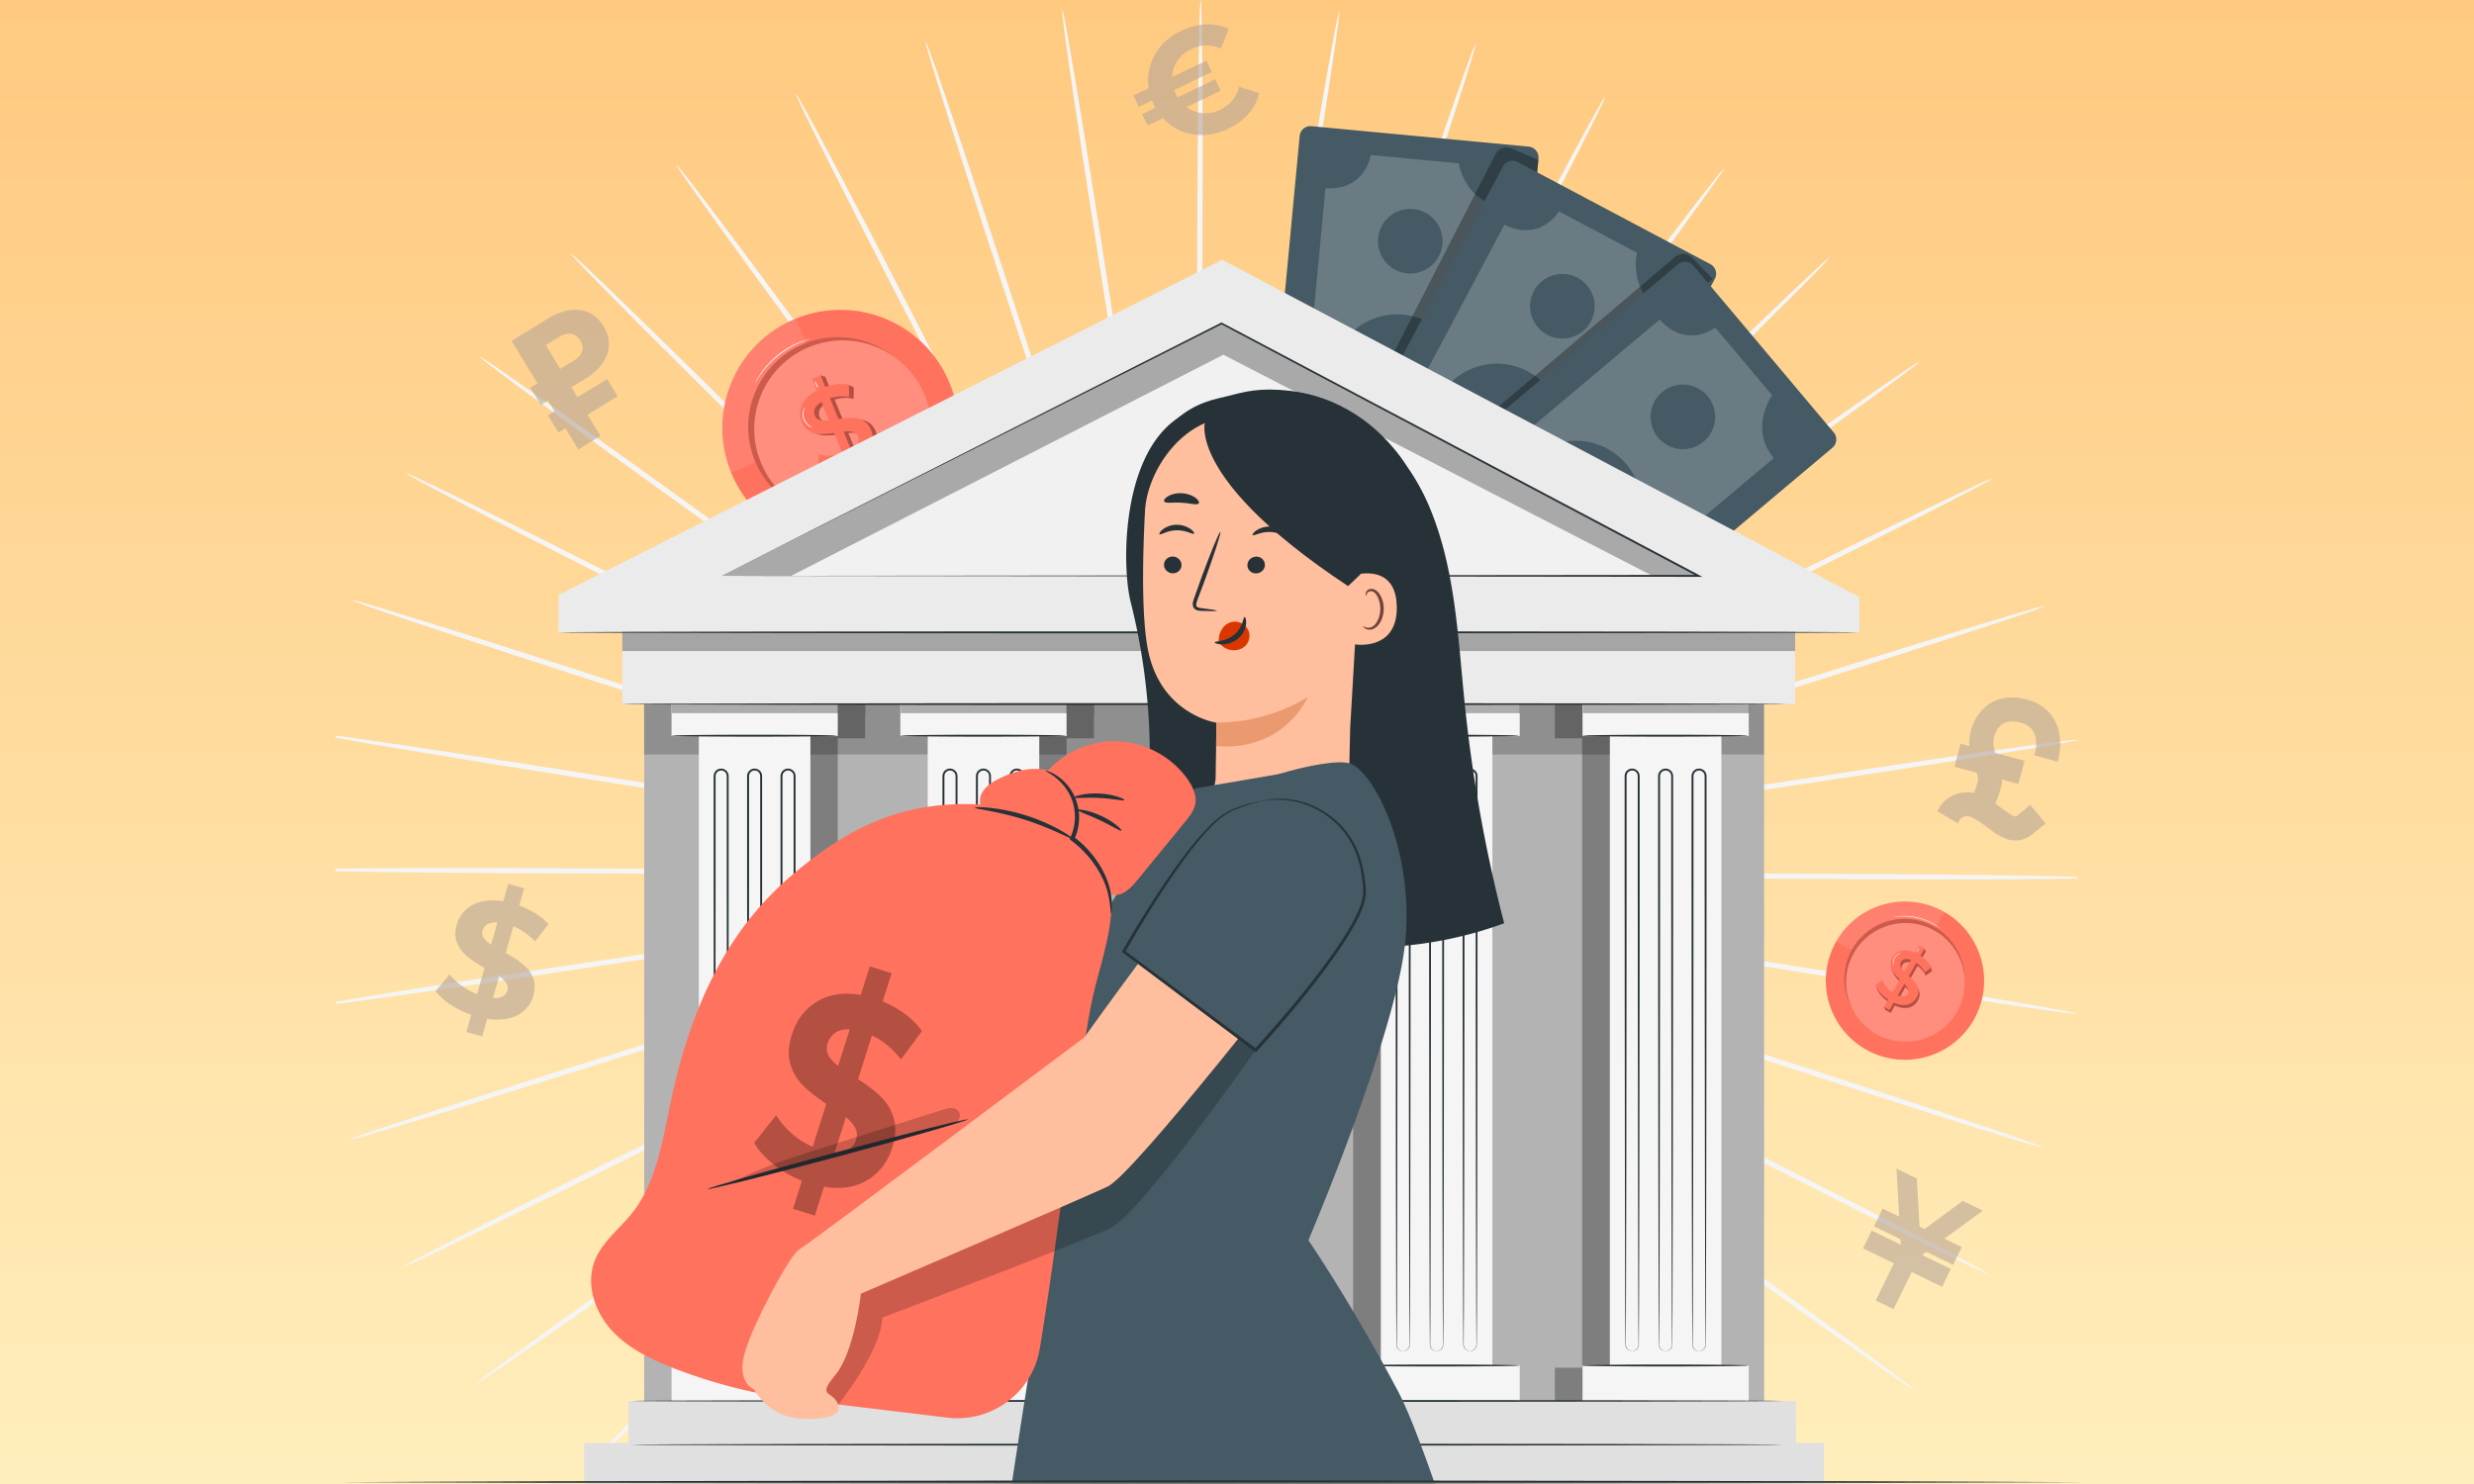 <svg width="500" height="300" fill="none" xmlns="http://www.w3.org/2000/svg"><rect width="100%" height="100%" fill="#808080" stroke="none"/><g clip-path="url(#a)"><path fill="#fff" d="M0 0h500v300H0z"/><path d="M500 0H0v300h500V0Z" fill="url(#b)"/><g clip-path="url(#c)"><mask id="d" style="mask-type:luminance" maskUnits="userSpaceOnUse" x="63" y="0" width="375" height="300"><path d="M438 0H63v300h375V0Z" fill="#fff"/></mask><g mask="url(#d)"><path fill-rule="evenodd" clip-rule="evenodd" d="M381.053 146.954c-1.986-35.957 13.205-75.032-8.75-103.625C348.684 12.585 307.243-4.238 268.808.922c-35.535 4.783-51.855 43.482-79.07 66.862-31.671 27.196-81.54 38.429-90.934 79.17-10.414 45.202 9.072 95.618 43.642 126.522 33.335 29.777 81.755 27.465 126.362 25.477 41.925-1.881 90.504-2.634 115.466-36.387 23.78-32.195-1.074-75.569-3.221-115.612Z" fill="url(#e)"/><path d="M281.805 176.543c11.625.045 21.045.082 27.577.112 3.24.038 5.76.068 7.5.083.84.015 1.485.03 1.95.045.443.015.668.03.668.045s-.225.022-.668.037c-.465 0-1.11.015-1.95.03-1.74 0-4.26.015-7.5.023-6.54-.023-15.952-.06-27.577-.098-9.15-.075-19.68-.165-31.23-.255h-7.71c.037 0 .075.015.112.015 15.473.143 32.49.308 50.37.473 35.52.36 67.68.637 90.968.705 11.64.037 21.067.022 27.577-.038a482.34 482.34 0 0 0 7.5-.112c.18 0 .345-.008.51-.015v-.323c-.165 0-.33-.015-.51-.022-1.717-.068-4.245-.128-7.5-.195-6.51-.12-15.937-.233-27.577-.315-23.288-.173-55.448-.218-90.968-.21-17.745-.008-34.65-.023-50.025-.03 2.46.022 4.875.037 7.253.06 11.55 0 22.072-.015 31.23-.015ZM242.572 176.58s-.06-.008-.09-.015a.256.256 0 0 0-.075.015h.165ZM201.757 170.31c.36.06.713.113 1.08.173 9.33 1.447 20.1 3.112 31.95 4.95a1172.9 1172.9 0 0 1-4.53-.743c-9.097-1.395-18.637-2.865-28.5-4.38ZM315.945 188.077c.825.15 1.463.263 1.92.345.428.083.653.128.653.143 0 .015-.225-.008-.66-.068-.458-.06-1.103-.15-1.928-.27-1.717-.255-4.207-.63-7.41-1.117-6.457-1.02-15.75-2.483-27.232-4.298-7.08-1.155-14.985-2.437-23.565-3.84-5.22-.81-10.305-1.597-15.225-2.355.142.045.292.098.435.143 15.27 2.505 32.07 5.265 49.725 8.16 35.025 5.775 66.757 10.957 89.752 14.572 11.498 1.808 20.805 3.233 27.248 4.17 3.225.465 5.722.81 7.425 1.028 1.702.21 2.602.292 2.61.232.007-.06-.87-.27-2.55-.592-1.68-.33-4.17-.78-7.38-1.335-6.413-1.118-15.705-2.663-27.195-4.515-19.613-3.173-45.645-7.245-74.67-11.73.217.037.442.067.66.105l7.395 1.23-.008-.008ZM234.787 175.433c2.1.345 4.245.697 6.413 1.05h.405c-2.31-.36-4.583-.713-6.818-1.058v.008ZM241.74 176.572s.03 0 .052.008c.015 0 .03-.008.045-.015h-.127.037l-.007.007ZM240.525 176.062c.24.076.48.158.72.241.015 0 .038 0 .053.007-.255-.082-.518-.165-.773-.248ZM241.755 176.452s-.053-.007-.083-.014c.038.014.075.022.12.037h.015l-.045-.023h-.007ZM313.148 199.395c.795.27 1.402.48 1.837.638.413.15.623.232.615.24 0 .015-.225-.045-.645-.165a364.24 364.24 0 0 0-1.867-.563c-1.658-.517-4.058-1.275-7.14-2.242-6.21-2.003-15.15-4.89-26.198-8.453-9.022-2.962-19.447-6.375-30.915-10.14-2.025-.645-4.087-1.297-6.18-1.965.045.023.098.045.143.075 14.7 4.845 30.885 10.17 47.88 15.773 33.66 11.115 64.162 21.135 86.287 28.26 11.063 3.562 20.025 6.405 26.243 8.325 3.105.96 5.527 1.687 7.17 2.16 1.65.472 2.52.69 2.542.63.023-.06-.817-.398-2.422-.983a417.57 417.57 0 0 0-7.073-2.46c-6.15-2.092-15.082-5.055-26.13-8.662-22.095-7.223-52.672-17.01-86.452-27.773-3.57-1.14-7.103-2.265-10.59-3.382 10.852 3.51 19.65 6.352 25.777 8.332 3.068 1.02 5.453 1.808 7.103 2.355h.015ZM278.602 188.167c-12.105-3.862-23.685-7.56-34.485-11.01 1.598.525 3.173 1.043 4.733 1.553 10.98 3.487 20.992 6.675 29.752 9.457ZM232.493 171.645c1.012.51 2.032 1.02 3.067 1.537-10.635-5.452-20.302-10.417-28.68-14.715l-15.562-7.89c1.747.893 3.502 1.793 5.272 2.7 12.548 6.42 24.615 12.585 35.903 18.36v.008ZM241.859 176.37c-.037-.03-.074-.06-.119-.083-.023-.015-.045-.022-.068-.037.075.052.143.105.217.157 0-.007-.015-.022-.022-.03l-.008-.007ZM241.245 176.033c-1.92-.968-3.817-1.913-5.677-2.85 1.965 1.012 3.967 2.04 6 3.082l-.323-.232Z" fill="#F5F5F5"/><path d="M242.37 176.655c.037.03.075.052.112.082 2.243 1.148 4.515 2.318 6.825 3.503 10.41 5.205 19.883 9.945 28.118 14.062 10.335 5.235 18.697 9.465 24.51 12.405 2.865 1.478 5.1 2.625 6.637 3.42.743.39 1.305.69 1.718.908.382.21.578.322.57.337 0 .015-.21-.075-.607-.262-.413-.203-.998-.48-1.748-.848-1.553-.772-3.802-1.882-6.69-3.322-5.812-2.94-14.182-7.163-24.517-12.39a37273.08 37273.08 0 0 0-22.876-11.7c10.478 5.377 21.593 11.077 33.113 16.987 31.463 16.17 59.977 30.773 80.685 41.228 10.35 5.227 18.75 9.42 24.578 12.27 2.91 1.425 5.182 2.52 6.734 3.24 1.553.72 2.378 1.072 2.408 1.012.03-.052-.742-.517-2.235-1.342-1.492-.825-3.72-2.01-6.585-3.518-5.745-3.015-14.085-7.32-24.413-12.585-20.662-10.537-49.282-24.93-80.925-40.777-15.96-8.01-31.162-15.638-44.962-22.56-.045-.023-.098-.045-.143-.075l-.292-.09-.015.015ZM233.632 170.4c.75.532 1.515 1.08 2.273 1.627-9.525-6.937-18.202-13.26-25.717-18.735l-13.126-9.465c1.268.923 2.528 1.838 3.803 2.768 11.46 8.325 22.463 16.327 32.76 23.812l.007-.007ZM248.46 181.178c9.517 6.787 18.187 12.967 25.71 18.33 9.375 6.75 16.957 12.217 22.23 16.012 2.595 1.898 4.62 3.375 6.007 4.395.668.503 1.185.885 1.553 1.163.345.262.517.405.51.42-.008.007-.195-.113-.563-.353-.382-.262-.907-.63-1.597-1.102-1.41-.998-3.45-2.445-6.083-4.305-5.272-3.795-12.862-9.255-22.245-15.998-7.065-5.13-15.142-11.002-23.992-17.437 10.44 7.605 21.607 15.742 33.247 24.225 28.5 20.797 54.338 39.592 73.125 53.092 9.39 6.75 17.018 12.18 22.32 15.893a380.162 380.162 0 0 0 6.135 4.237c1.418.953 2.175 1.425 2.22 1.373.038-.053-.652-.623-1.995-1.665a411.735 411.735 0 0 0-5.947-4.485c-5.19-3.863-12.743-9.39-22.11-16.178-18.728-13.582-44.708-32.182-73.433-52.687-14.437-10.32-28.177-20.145-40.672-29.078-.143-.067-.278-.142-.42-.21l5.985 4.365.015-.007Z" fill="#F5F5F5"/><path d="M242.242 176.625c.113.06.225.112.337.172l-.09-.067c-.037-.03-.074-.053-.112-.083-.045-.015-.097-.03-.142-.044 0 0 .007.014.015.022h-.008ZM241.86 176.37c-.105-.098-.202-.203-.307-.3-1.913-1.365-3.795-2.715-5.648-4.035 1.913 1.395 3.855 2.812 5.835 4.252.038.03.075.06.12.083ZM247.575 181.973c8.362 8.19 15.982 15.66 22.59 22.132 8.19 8.1 14.82 14.655 19.417 19.208 2.265 2.272 4.028 4.042 5.243 5.257.577.593 1.027 1.058 1.35 1.388.3.315.45.48.442.487-.007.008-.18-.135-.495-.435l-1.402-1.335c-1.238-1.2-3.023-2.947-5.325-5.182-4.605-4.553-11.243-11.1-19.433-19.2-6.547-6.525-14.1-14.063-22.387-22.328-1.65-1.62-3.338-3.27-5.048-4.942.015.015.023.037.038.052l35.392 35.393c24.855 24.892 47.4 47.4 63.818 63.6 8.205 8.1 14.88 14.625 19.53 19.102.502.488.982.945 1.44 1.38h.862l-1.815-1.86c-4.515-4.605-11.1-11.22-19.275-19.35-16.342-16.267-39.06-38.617-64.185-63.247l-35.745-35.108s-.007 0-.015-.007c1.695 1.687 3.36 3.352 4.995 4.98l.008.015ZM241.868 176.37l-.008-.007.008.007ZM242.287 176.954l.06.083c-.045-.083-.09-.165-.134-.255v.045c.022.045.044.083.067.127h.007ZM241.837 176.22a3342.05 3342.05 0 0 0-4.275-5.768c1.32 1.823 2.671 3.668 4.036 5.55l.262.263c0-.015-.015-.03-.023-.045ZM234.787 166.71c.915 1.23 1.838 2.482 2.775 3.742-.112-.15-.225-.307-.33-.457-.81-1.088-1.62-2.183-2.445-3.285ZM285.968 235.957c.48.675.847 1.2 1.11 1.575.247.36.367.548.352.555-.015.008-.157-.165-.42-.502-.277-.36-.667-.87-1.17-1.53l-4.44-5.933c-3.832-5.197-9.345-12.682-16.155-21.93-4.95-6.795-10.597-14.542-16.77-23.002l-6.112-8.25c.075.142.142.277.217.42 8.978 12.345 18.848 25.92 29.22 40.177 20.603 28.388 39.308 54.06 52.958 72.57 1.665 2.265 3.262 4.418 4.77 6.458h1.23c-1.62-2.22-3.33-4.575-5.145-7.058-12.87-17.61-30.54-41.505-50.168-67.95 2.385 3.24 4.463 6.06 6.188 8.415 1.875 2.588 3.337 4.605 4.342 6l-.007-.015ZM241.905 176.408l-.038-.038c0 .008.016.023.023.03h.008l.007.008ZM238.733 170.115c.937 1.837 1.89 3.712 2.85 5.61.075.105.15.21.232.315-1.042-2.003-2.07-3.983-3.082-5.925Z" fill="#F5F5F5"/><path d="M275.955 241.957c.367.743.645 1.313.847 1.725.188.39.278.593.263.6-.015 0-.128-.187-.338-.562-.217-.405-.517-.96-.915-1.688l-3.435-6.54c-2.955-5.722-7.207-13.957-12.465-24.135-3.885-7.612-8.31-16.297-13.162-25.815-1.515-2.917-3-5.775-4.463-8.58-.022-.045-.045-.082-.067-.127.045.142.097.285.142.435 6.923 13.612 14.535 28.59 22.538 44.325 14.61 28.8 27.99 55.065 38.242 74.962h1.2c-9.727-18.975-22.56-43.71-36.72-70.89 1.928 3.743 3.608 7.005 4.995 9.69 1.44 2.843 2.558 5.063 3.33 6.593l.008.007ZM241.95 176.347a5.47 5.47 0 0 1-.158-.21c.015.03.03.053.038.083 0 .015.015.03.022.045l.09.089.008-.007ZM237.075 166.927c.547 1.058 1.102 2.115 1.657 3.188a10.901 10.901 0 0 1-.195-.39c-.487-.93-.967-1.86-1.462-2.798ZM242.032 176.242c-.015-.045-.029-.097-.044-.142 0 .037.015.075.015.12.007.015.014.03.022.052v-.022l.007-.008ZM241.838 175.673c-.225-.675-.443-1.343-.668-2.018.233.713.458 1.425.683 2.13 0-.037-.015-.075-.015-.112ZM230.145 139.373c-.27-.818-.525-1.62-.787-2.415 1.027 3.187 2.04 6.337 3.045 9.45-.78-2.43-1.53-4.778-2.258-7.035Z" fill="#F5F5F5"/><path d="M242.228 176.835c.007.06.015.112.03.172l1.995 6.203a62157.24 62157.24 0 0 0 10.095 30.382c3.547 10.868 6.42 19.658 8.415 25.77.967 3.03 1.717 5.393 2.235 7.02.24.788.427 1.395.562 1.83.12.413.18.63.165.63-.015 0-.097-.202-.24-.607-.15-.428-.36-1.028-.63-1.808-.547-1.62-1.335-3.967-2.347-6.99-2.003-6.105-4.883-14.902-8.438-25.762-2.865-8.895-6.172-19.17-9.81-30.473-.487-1.477-.99-2.97-1.485-4.477 4.53 14.122 9.48 29.595 14.685 45.817 8.633 27.015 16.635 51.953 23.16 72.015h1.133c-6.555-20.115-14.813-45.105-23.79-72.172-5.535-16.725-10.8-32.648-15.585-47.115-.045-.143-.098-.285-.143-.435h-.007ZM243.885 188.347c1.582 9.795 3.03 18.773 4.305 26.693l4.177 26.745c.465 3.142.833 5.587 1.08 7.282.113.818.195 1.448.255 1.898.053.427.075.645.06.652-.015 0-.06-.217-.142-.637-.083-.45-.188-1.073-.338-1.883-.277-1.687-.682-4.125-1.2-7.26-.952-6.082-2.31-14.73-3.982-25.38.487 3.255.982 6.54 1.485 9.855 3.9 26.055 7.552 50.25 10.642 70.253h1.088c-3.128-20.033-6.998-44.25-11.198-70.335-2.775-17.34-5.415-33.84-7.822-48.848-.045-.142-.098-.285-.143-.42.555 3.705 1.133 7.508 1.718 11.393l.015-.008ZM239.677 160.92c.435 2.73.885 5.527 1.343 8.4-1.748-11.618-3.338-22.185-4.718-31.343-1.74-11.182-3.15-20.257-4.14-26.587.765 5.04 1.538 10.177 2.325 15.382 1.8 11.843 3.54 23.295 5.183 34.148h.007ZM242.123 176.198v.082c0-.008 0-.023.007-.03 0-.015 0-.038-.007-.052ZM242.04 175.733v-.038c-.345-2.16-.682-4.29-1.02-6.375.33 2.213.675 4.47 1.02 6.765v-.352Z" fill="#F5F5F5"/><path d="M242.152 176.685c.038.105.068.21.105.322a1.099 1.099 0 0 0-.03-.172v-.045c-.015-.03-.03-.06-.052-.098l-.015-.015v.008h-.008ZM242.093 215.512c-.045 11.408-.075 20.648-.098 27.06-.037 3.18-.06 5.648-.082 7.358-.015.825-.03 1.455-.045 1.912-.015.428-.03.653-.045.653s-.03-.218-.038-.653c0-.457-.015-1.087-.03-1.912 0-1.71-.015-4.178-.03-7.358.023-6.412.045-15.652.083-27.06.067-8.977.15-19.305.24-30.637 0-2.475 0-4.995-.008-7.56 0 .037-.015.067-.015.105-.142 15.18-.292 31.882-.45 49.425-.255 25.77-.465 49.74-.577 69.72h1.057c.068-19.98.083-43.95.06-69.72v-49.26c-.022 2.475-.037 4.905-.06 7.29.015 11.332.03 21.66.038 30.637ZM242.032 177.014s.008-.052.015-.082a.256.256 0 0 0-.015-.075v.157ZM230.355 249.015c-.15.81-.263 1.432-.345 1.882-.083.42-.135.638-.143.638-.015 0 .008-.225.068-.653.067-.45.157-1.08.27-1.897.262-1.688.645-4.133 1.132-7.275 1.035-6.33 2.52-15.45 4.365-26.715 1.17-6.93 2.475-14.678 3.885-23.07.825-5.138 1.628-10.14 2.4-14.985-.045.142-.097.285-.142.427-2.543 14.985-5.348 31.47-8.288 48.78-4.455 26.123-8.565 50.37-11.895 70.41h1.088c2.64-16.072 5.662-34.852 8.91-55.132-.015.112-.038.225-.053.33-.54 3.135-.96 5.572-1.245 7.252l-.007.008ZM243.195 169.373c-.352 2.07-.705 4.17-1.072 6.3v.397c.36-2.265.72-4.5 1.072-6.697ZM248.385 137.032c-.052.338-.112.668-.165 1.005-1.47 9.158-3.157 19.725-5.025 31.343.255-1.5.503-2.978.75-4.44 1.418-8.91 2.903-18.255 4.433-27.908h.007ZM242.032 176.242v.023c0 .015.015.022.015.037v-.135.03c0 .015 0 .03-.007.053l-.008-.008ZM230.512 211.545c3.825-11.55 7.485-22.605 10.905-32.948-.525 1.545-1.042 3.075-1.56 4.583-3.435 10.417-6.577 19.965-9.345 28.357v.008ZM242.152 176.22c0-.03.008-.053.015-.083-.015.038-.022.075-.037.113 0 .007 0 .015-.007.029v.008c.015-.022.022-.045.037-.067h-.008ZM242.565 174.982c-.083.24-.165.495-.255.735 0 .015 0 .038-.008.053.09-.263.173-.525.263-.788ZM218.82 246.278c-.278.78-.495 1.372-.645 1.807-.15.405-.233.608-.248.608-.015 0 .045-.218.165-.63.135-.435.323-1.043.57-1.83.533-1.628 1.298-3.983 2.28-7.005 2.04-6.098 4.973-14.873 8.595-25.71 3.008-8.85 6.488-19.073 10.313-30.323.66-1.995 1.327-4.02 2.002-6.082-.022.045-.052.097-.075.142-4.927 14.423-10.35 30.3-16.042 46.98-9.3 27.158-17.843 52.208-24.608 72.323h1.148c6.742-20.063 15.03-45.06 23.977-72.158 1.125-3.397 2.243-6.765 3.338-10.095a35487.514 35487.514 0 0 0-8.378 24.998c-1.035 3.007-1.837 5.355-2.4 6.967l.008.008ZM247.058 167.13c-.518.99-1.035 1.995-1.56 3.008 5.55-10.433 10.597-19.92 14.977-28.14 3.06-5.813 5.783-10.995 8.115-15.428-.937 1.77-1.882 3.54-2.835 5.333a55519.943 55519.943 0 0 0-18.69 35.235l-.007-.008ZM242.25 176.317s.052-.075.082-.112c.015-.023.023-.045.038-.068-.053.075-.105.142-.157.21.007 0 .022-.015.029-.023 0 0 .008 0 .015-.015l-.007.008ZM242.588 175.717l2.902-5.58c-1.027 1.935-2.077 3.9-3.142 5.895.075-.105.157-.21.232-.315h.008Z" fill="#F5F5F5"/><path d="M241.957 176.82c-.03.038-.052.075-.082.113-1.163 2.182-2.348 4.402-3.548 6.66-5.31 10.23-10.14 19.545-14.34 27.63l-12.63 24.052a1834.978 1834.978 0 0 0-3.48 6.518c-.397.727-.705 1.282-.922 1.687-.21.375-.33.57-.338.563-.015 0 .075-.21.27-.6.203-.405.488-.975.863-1.718.787-1.522 1.92-3.727 3.382-6.57 2.993-5.7 7.298-13.912 12.615-24.06 3.6-6.787 7.665-14.445 12.09-22.785-5.527 10.38-11.392 21.405-17.475 32.835-15.472 29.01-29.527 55.47-39.997 75.42h1.2c10.485-19.867 24.24-46.237 39.27-75.18 8.152-15.667 15.915-30.577 22.972-44.13.023-.045.053-.097.075-.142.03-.098.06-.195.098-.285l-.023-.008ZM248.347 168.21c-.562.758-1.132 1.523-1.695 2.288 7.073-9.353 13.515-17.88 19.103-25.26 3.645-4.875 6.922-9.255 9.78-13.065-.983 1.297-1.965 2.602-2.955 3.915a57533.508 57533.508 0 0 1-24.225 32.122h-.008ZM237.338 182.812l-18.66 25.223-16.305 21.817c-1.935 2.55-3.443 4.53-4.478 5.903-.51.652-.9 1.162-1.185 1.522-.27.338-.412.51-.427.503-.008-.008.112-.195.36-.548.27-.375.637-.892 1.125-1.567l4.387-5.97c3.863-5.175 9.42-12.623 16.29-21.833 5.198-6.892 11.138-14.775 17.648-23.4-7.71 10.2-15.968 21.12-24.563 32.483-21.18 27.975-40.327 53.332-54.067 71.775a4125.33 4125.33 0 0 0-5.828 7.837h1.23c1.71-2.265 3.533-4.68 5.453-7.23 13.83-18.382 32.775-43.882 53.655-72.075 10.507-14.167 20.512-27.66 29.61-39.922.067-.135.142-.278.217-.413-1.462 1.935-2.947 3.893-4.455 5.888l-.007.007Z" fill="#F5F5F5"/><path d="M241.98 176.692c-.06.113-.12.225-.173.33l.068-.09c.03-.037.052-.075.082-.112.015-.045.03-.09.045-.143 0 0-.015.008-.022.015ZM242.25 176.318c.105-.105.203-.203.308-.3 1.387-1.868 2.752-3.713 4.094-5.52-1.417 1.875-2.849 3.772-4.319 5.707-.03.038-.053.075-.083.113ZM236.535 181.943c-8.34 8.205-15.945 15.69-22.537 22.17-8.25 8.04-14.933 14.55-19.568 19.065-2.317 2.22-4.117 3.952-5.362 5.145l-1.41 1.32c-.323.292-.488.442-.503.427-.007-.007.143-.172.443-.487.322-.33.772-.78 1.357-1.373 1.223-1.215 3-2.97 5.28-5.227 4.635-4.523 11.31-11.033 19.553-19.08 6.645-6.42 14.317-13.838 22.74-21.968 1.65-1.627 3.33-3.277 5.04-4.957-.015.015-.03.022-.053.037-11.07 10.665-23.257 22.41-36.052 34.748-25.358 24.397-48.285 46.53-64.793 62.655-8.25 8.055-14.903 14.61-19.463 19.17-1.11 1.11-2.1 2.107-2.955 2.977h.788c.795-.742 1.68-1.575 2.655-2.497 4.687-4.433 11.43-10.898 19.71-18.923 16.575-16.042 39.338-38.347 64.425-63.007a196597.22 196597.22 0 0 0 35.76-35.093s0-.007.008-.015c-1.725 1.665-3.42 3.3-5.085 4.913h.022ZM241.65 176.745s-.053.037-.082.06c.082-.045.172-.09.254-.128h-.045l-.127.068ZM181.53 219.637c-.69.473-1.223.833-1.605 1.088-.36.24-.555.36-.563.352-.007-.007.165-.15.518-.412.367-.27.885-.653 1.56-1.148 1.402-1.012 3.435-2.475 6.045-4.357 5.295-3.758 12.922-9.173 22.342-15.863 6.93-4.867 14.82-10.41 23.453-16.477 2.85-2.04 5.655-4.043 8.392-5.993-.142.068-.285.143-.427.21-12.578 8.813-26.408 18.51-40.935 28.688-28.92 20.235-55.08 38.595-73.935 52.005-9.428 6.697-17.033 12.157-22.26 15.967a360.16 360.16 0 0 0-5.993 4.433c-1.357 1.027-2.047 1.597-2.01 1.65.038.052.803-.413 2.228-1.35a399.51 399.51 0 0 0 6.172-4.178c5.34-3.66 13.013-9.022 22.47-15.682 17.918-12.615 42.21-29.933 69.12-49.178-3.255 2.303-6.09 4.32-8.46 5.993-2.64 1.845-4.695 3.277-6.112 4.267v-.015ZM251.895 169.515c-1.192.855-2.407 1.717-3.63 2.595l.45-.315c1.05-.758 2.115-1.515 3.18-2.28ZM242.4 176.295c1.987-1.417 3.945-2.82 5.865-4.192-1.853 1.297-3.735 2.617-5.648 3.952-.09.09-.172.173-.262.255.015 0 .03-.015.045-.022v.007ZM242.205 176.363s.023-.023.038-.03c-.008 0-.023.015-.03.022v.008h-.008Z" fill="#F5F5F5"/><path d="m175.418 209.812-1.755.833c-.398.18-.608.27-.608.255 0-.015.188-.128.578-.33.412-.21.982-.51 1.725-.9 1.545-.788 3.787-1.92 6.66-3.375 5.827-2.903 14.227-7.08 24.592-12.24l26.25-12.9 8.798-4.41.127-.068c-.15.045-.292.09-.442.143-13.868 6.795-29.138 14.28-45.173 22.132-31.792 15.548-60.555 29.67-81.315 40.02-10.38 5.175-18.765 9.398-24.532 12.36a449.546 449.546 0 0 0-6.623 3.458c-1.507.81-2.28 1.267-2.25 1.32.03.06.863-.285 2.415-.99 1.56-.705 3.84-1.778 6.765-3.18 5.858-2.798 14.295-6.915 24.698-12.045 19.792-9.758 46.68-23.205 76.47-38.16-3.728 1.852-6.968 3.465-9.66 4.8-2.903 1.417-5.16 2.512-6.713 3.277h-.007ZM252.075 171.518c-1.148.57-2.295 1.155-3.465 1.74.142-.068.285-.143.427-.21a669.936 669.936 0 0 0 3.038-1.53ZM248.61 173.25c-1.875.915-3.78 1.852-5.708 2.797-.105.075-.21.15-.322.225 2.04-1.02 4.05-2.032 6.03-3.022ZM242.265 176.407c.067-.052.142-.097.209-.149-.03.015-.052.022-.082.037-.015 0-.03.015-.045.022-.03.03-.06.06-.097.09h.015ZM279.953 164.805a260.08 260.08 0 0 0 2.49-.787c-3.255 1.012-6.473 2.01-9.653 3 2.475-.765 4.868-1.508 7.163-2.213ZM242.955 176.302c.675-.217 1.35-.427 2.018-.645-.713.218-1.425.443-2.13.66.037 0 .075-.015.112-.015ZM242.37 176.482c.045-.015.097-.03.142-.044-.037 0-.075.014-.12.014a.378.378 0 0 1-.052.023h.022l.008.007ZM241.77 176.677c-.06.008-.12.015-.172.03-2.13.66-4.23 1.313-6.3 1.958-11.498 3.682-21.945 7.035-30.99 9.93-11.07 3.487-20.033 6.315-26.258 8.272-3.09.953-5.497 1.688-7.155 2.198-.802.24-1.425.42-1.867.547-.42.12-.638.173-.645.158 0-.015.202-.098.622-.24.435-.15 1.05-.353 1.845-.623 1.65-.532 4.043-1.312 7.118-2.31 6.225-1.965 15.18-4.792 26.25-8.295 9.075-2.82 19.552-6.067 31.08-9.652 1.515-.488 3.052-.975 4.605-1.478-14.408 4.455-30.195 9.338-46.748 14.453-33.885 10.447-64.56 19.957-86.715 26.97-11.077 3.502-20.032 6.382-26.212 8.422a420.424 420.424 0 0 0-7.095 2.393c-1.613.57-2.453.9-2.43.96.022.06.9-.15 2.55-.608 1.65-.457 4.072-1.162 7.192-2.092 6.233-1.86 15.225-4.62 26.318-8.078 22.192-6.915 52.792-16.65 86.557-27.457a127628.582 127628.582 0 0 0 48.458-15.465l-.008.007ZM230.047 178.312c-9.99 1.56-19.139 2.986-27.217 4.246-11.49 1.732-20.797 3.142-27.255 4.117-3.202.457-5.7.818-7.417 1.065-.833.113-1.47.195-1.935.255-.435.053-.661.075-.661.06s.218-.06.653-.142c.457-.075 1.095-.188 1.92-.33 1.717-.27 4.208-.668 7.403-1.178 6.217-.945 15.067-2.288 25.957-3.938-3.345.488-6.728.983-10.14 1.478-35.137 5.085-66.952 9.743-89.962 13.245-11.505 1.748-20.813 3.21-27.233 4.267-2.595.428-4.717.788-6.322 1.073v.435c1.635-.195 3.787-.48 6.427-.84 6.45-.877 15.773-2.213 27.285-3.915 23.025-3.405 54.803-8.295 89.888-13.748 17.669-2.737 34.492-5.34 49.785-7.702l.427-.135c-3.773.548-7.643 1.11-11.603 1.687ZM242.925 176.497c2.198-.337 4.365-.675 6.488-1.005-2.25.33-4.553.66-6.878.998h.39v.007ZM258.008 174.165c-2.798.435-5.655.877-8.588 1.327l31.958-4.65c11.497-1.732 20.797-3.127 27.262-4.102h.023c-5.198.765-10.493 1.537-15.863 2.317-12.06 1.77-23.73 3.488-34.785 5.108h-.007ZM242.37 176.587h.037a.276.276 0 0 0 .075-.014h-.164c.022 0 .037.014.059.014h-.007Z" fill="#F5F5F5"/><path d="M241.934 176.603c-.112.037-.224.067-.336.104.059-.007.119-.015.172-.03h.044c.03-.015.06-.03.098-.045 0 0 .007-.015.015-.022l.007-.007ZM242.43 176.498c.15.022.292.045.442.075h7.71c-2.377-.023-4.792-.038-7.252-.06h-.908l.008-.015ZM309.382 176.917c3.24-.015 5.76-.022 7.5-.022.84-.015 1.485-.023 1.95-.03.443-.008.668-.023.668-.038s-.225-.03-.668-.045c-.465-.007-1.11-.022-1.95-.045-1.74-.022-4.26-.045-7.5-.082-6.54-.03-15.952-.068-27.577-.113-9.158 0-19.68.015-31.23.015 11.55.098 22.072.18 31.23.255 11.625.038 21.045.075 27.577.098v.007ZM241.74 176.49h-.548c-15.48-.127-32.512-.27-50.4-.412-35.52-.315-67.679-.556-90.967-.593-11.64-.023-21.067 0-27.577.068-1.673.015-3.15.037-4.425.059v.518c1.275.03 2.752.06 4.425.09 6.51.113 15.937.21 27.577.278 23.288.142 55.447.15 90.975.097 17.865-.007 34.867-.022 50.332-.03h.113c.165-.022.338-.052.503-.075h-.008ZM241.83 176.565s.059-.022.089-.03c0 0-.007 0-.015-.007-.082.015-.172.022-.254.037h.18ZM242.228 176.542s.052.015.082.03h.164c-.074-.015-.149-.022-.231-.037 0 0-.015 0-.015.007ZM241.673 176.445s.052.007.082.015c-.15-.045-.3-.098-.45-.143-.015 0-.037 0-.052-.007-15.278-2.49-32.093-5.228-49.748-8.1-35.04-5.73-66.772-10.875-89.767-14.46-11.498-1.793-20.813-3.203-27.255-4.133-2.76-.397-4.995-.705-6.645-.915v.428c1.635.307 3.825.697 6.532 1.162 6.413 1.11 15.705 2.64 27.195 4.485 22.98 3.69 54.758 8.595 89.85 13.958 3.488.532 6.93 1.065 10.343 1.59 9.862 1.515 19.402 2.977 28.5 4.38 3.892.6 7.702 1.185 11.415 1.755v-.015ZM281.28 182.82c11.483 1.815 20.775 3.277 27.233 4.297 3.202.48 5.692.855 7.41 1.118.832.112 1.47.202 1.927.27.435.052.66.075.66.067 0-.015-.217-.06-.652-.142-.458-.083-1.095-.195-1.92-.345l-7.395-1.23c-.21-.038-.435-.068-.66-.105-6.42-1.02-15.465-2.453-26.565-4.215-9.33-1.433-20.1-3.09-31.935-4.905 2.842.465 5.617.915 8.325 1.357 8.572 1.395 16.485 2.685 23.565 3.84l.007-.007ZM241.89 176.407s.015.015.03.023l-.015-.015h-.007l-.008-.008Z" fill="#F5F5F5"/><path d="M242.43 176.497s-.037 0-.052-.007h-.023c-.03.015-.067.03-.097.052.075.015.15.023.232.038.03 0 .06.007.09.015 2.31.352 4.583.705 6.818 1.05-2.1-.345-4.238-.69-6.405-1.043-.038 0-.075-.015-.113-.015-.142-.022-.292-.045-.442-.075l-.008-.015ZM242.37 176.587s-.038-.015-.06-.015a.346.346 0 0 1-.083-.03c-.015 0-.022.015-.037.023.007.015.022.03.03.045l.142.045.293.09c2.092.667 4.155 1.32 6.18 1.965-1.56-.51-3.135-1.028-4.733-1.553-.397-.127-.795-.262-1.185-.39-.142-.045-.292-.097-.435-.142a.758.758 0 0 0-.12-.038h.008ZM279.757 188.85c11.048 3.563 19.988 6.45 26.198 8.453 3.082.967 5.482 1.725 7.14 2.242.802.24 1.417.428 1.867.563.42.12.638.18.645.165 0-.015-.202-.098-.615-.24-.435-.15-1.05-.36-1.837-.638-1.65-.547-4.035-1.335-7.103-2.355-6.127-1.98-14.925-4.83-25.777-8.332l-.42-.135c-.413-.128-.833-.263-1.253-.398-8.76-2.782-18.78-5.97-29.752-9.457a48546.28 48546.28 0 0 1 30.915 10.14l-.008-.008ZM241.755 176.453c-.135-.068-.277-.135-.412-.21-14.708-4.823-30.893-10.133-47.903-15.713-33.675-11.077-64.192-21.06-86.325-28.155-11.07-3.547-20.04-6.382-26.25-8.287a466.242 466.242 0 0 0-7.17-2.153c-1.65-.472-2.52-.69-2.542-.622-.023.06.817.397 2.422.975 1.613.585 3.998 1.41 7.073 2.452 6.157 2.085 15.09 5.033 26.137 8.633 22.103 7.192 52.695 16.942 86.49 27.66 16.748 5.325 32.708 10.402 47.25 15.022.255.083.518.165.773.248.15.045.3.097.45.142l.007.008ZM301.815 206.947c2.888 1.433 5.138 2.55 6.69 3.323.758.36 1.335.645 1.748.847.397.188.6.278.607.263 0-.015-.187-.128-.57-.338-.405-.217-.975-.517-1.717-.907-1.538-.795-3.773-1.943-6.638-3.42-5.812-2.94-14.175-7.178-24.51-12.405-8.235-4.118-17.707-8.858-28.117-14.063l-.72-.36c1.972 1.013 3.915 2.003 5.82 2.978 8.362 4.275 16.05 8.212 22.875 11.7 10.335 5.227 18.705 9.457 24.517 12.39l.015-.008ZM242.242 176.625s.03.045.053.067c.037.03.075.053.112.083.023.007.045.022.06.03.143.067.278.142.42.21 1.928.967 3.833 1.912 5.7 2.85a2937.59 2937.59 0 0 1-6.015-3.075c-.112-.06-.225-.113-.337-.173l.007.008ZM241.92 176.535h.023-.038s.008 0 .015.007v-.007Z" fill="#F5F5F5"/><path d="m241.755 176.46.045.023c.015 0 .037 0 .06-.008-.068-.045-.128-.09-.195-.135-2.993-1.53-6.053-3.097-9.173-4.687a82723.824 82723.824 0 0 0-35.902-18.36c-1.77-.908-3.525-1.808-5.273-2.7-29.392-15.053-55.912-28.583-75.465-38.423-10.357-5.212-18.765-9.397-24.592-12.24a435.364 435.364 0 0 0-6.735-3.233c-1.553-.72-2.378-1.072-2.408-1.012-.03.06.743.517 2.243 1.335 1.5.825 3.72 2.002 6.592 3.51 5.745 3.008 14.093 7.298 24.428 12.555 20.67 10.515 49.32 24.87 80.977 40.673 15.975 7.987 31.178 15.592 44.993 22.507.135.068.277.135.412.21l-.007-.015ZM241.665 176.332c.067.045.127.09.195.135.03 0 .06-.007.09-.015a.425.425 0 0 1-.03-.03c-.008 0-.015-.015-.03-.022-.075-.053-.143-.105-.218-.158-2.625-1.905-5.31-3.862-8.04-5.842a2347094.5 2347094.5 0 0 0-32.76-23.813c-1.275-.93-2.542-1.845-3.802-2.767-27.015-19.658-51.428-37.365-69.39-50.235-9.405-6.735-17.033-12.157-22.343-15.862a462.388 462.388 0 0 0-6.142-4.23c-1.418-.946-2.183-1.418-2.22-1.373-.038.052.652.622 1.995 1.665 1.342 1.042 3.352 2.55 5.955 4.478 5.197 3.855 12.757 9.374 22.125 16.147 18.742 13.552 44.745 32.13 73.5 52.59 14.445 10.297 28.192 20.1 40.695 29.017.105.075.21.15.322.233a.455.455 0 0 1 .098.075v.007ZM296.235 215.738c2.625 1.86 4.672 3.307 6.082 4.305.69.472 1.216.84 1.598 1.102.36.248.555.368.563.353.007-.008-.165-.15-.51-.42-.368-.278-.885-.66-1.553-1.163l-6.008-4.395c-5.272-3.795-12.854-9.262-22.229-16.012-7.523-5.363-16.193-11.543-25.711-18.33-.075-.053-.142-.105-.217-.15.585.427 1.177.855 1.755 1.275 8.85 6.435 16.927 12.3 23.992 17.437 9.375 6.743 16.973 12.21 22.245 15.998h-.007ZM242.167 176.692s-.007-.015-.015-.022v.015l.015.015v-.008ZM242.295 176.7l.285.285s.008 0 .015.007c1.913 1.365 3.795 2.708 5.648 4.028-1.913-1.388-3.855-2.805-5.835-4.245-.038-.03-.075-.053-.113-.083v.008ZM241.98 176.52h-.037.007c.008 0 .023 0 .03-.008v.008Z" fill="#F5F5F5"/><path d="m241.853 176.363.007.007.038.038.015.015.03.03h.015a.475.475 0 0 0-.015-.098l-.09-.09-.263-.262c-10.882-10.853-22.86-22.808-35.445-35.363-24.885-24.862-47.46-47.347-63.9-63.525-8.22-8.092-14.903-14.61-19.553-19.08a446.573 446.573 0 0 0-5.392-5.115c-1.253-1.155-1.928-1.74-1.973-1.695-.045.045.54.713 1.71 1.95a447.47 447.47 0 0 0 5.168 5.333c4.522 4.597 11.115 11.205 19.298 19.327 16.365 16.253 39.112 38.565 64.267 63.173 12.705 12.442 24.795 24.292 35.783 35.055.105.097.202.202.307.3h-.007ZM289.395 223.5c2.302 2.235 4.087 3.982 5.325 5.182l1.402 1.335c.323.3.488.443.495.435.008-.007-.142-.172-.442-.487-.323-.33-.765-.788-1.35-1.388a2594.866 2594.866 0 0 0-5.243-5.257c-4.605-4.553-11.235-11.108-19.417-19.208-6.608-6.472-14.228-13.935-22.59-22.132 8.287 8.265 15.84 15.802 22.387 22.327 8.198 8.093 14.828 14.648 19.433 19.2v-.007ZM242.535 177.022c1.71 1.673 3.39 3.323 5.047 4.943a2994.408 2994.408 0 0 0-5.28-5.265c.083.112.158.217.24.33l-.007-.008ZM241.793 176.138c.052.067.105.135.157.21 0-.038-.015-.076-.015-.113-.022-.045-.045-.083-.067-.128-.015-.022-.038-.044-.053-.074-.075-.105-.15-.211-.232-.316-8.993-12.337-18.885-25.904-29.28-40.162-20.64-28.357-39.375-54.015-53.055-72.502-6.833-9.248-12.405-16.703-16.29-21.833-1.943-2.565-3.465-4.545-4.523-5.873-1.05-1.327-1.627-2.01-1.68-1.972-.052.038.42.788 1.38 2.19.96 1.395 2.393 3.443 4.26 6.053 3.735 5.234 9.203 12.764 15.998 22.035 13.59 18.547 32.52 44.062 53.467 72.209l22.913 30.833c.817 1.102 1.635 2.197 2.445 3.285 1.545 2.077 3.067 4.133 4.567 6.143l.008.015ZM265.253 208.193c6.81 9.247 12.322 16.732 16.155 21.93 1.92 2.565 3.405 4.552 4.44 5.932.502.66.892 1.163 1.17 1.53.27.345.412.51.42.503.015-.008-.113-.195-.353-.555-.262-.375-.63-.893-1.11-1.575-1.005-1.395-2.467-3.405-4.342-6-1.733-2.355-3.81-5.175-6.188-8.415l-9.952-13.523c-5.52-7.425-11.888-15.997-18.885-25.41.63.863 1.26 1.725 1.875 2.573 6.172 8.467 11.82 16.207 16.77 23.002v.008ZM242.288 176.693s-.03-.045-.053-.068c0 0-.007-.015-.015-.022-.015-.015-.022-.03-.03-.045h-.015c.045.097.098.187.143.285 1.455 1.957 2.88 3.877 4.282 5.767-1.32-1.815-2.67-3.66-4.035-5.535-.015-.015-.022-.037-.037-.052l-.24-.33Z" fill="#F5F5F5"/><path d="M242.325 176.85c-.045-.098-.097-.188-.142-.285h-.008c0 .03-.007.06-.015.09 0 .007.008.015.015.022a7.412 7.412 0 0 1 .188.353c1.042 2.002 2.077 3.975 3.082 5.917-.937-1.837-1.89-3.705-2.85-5.595-.067-.142-.142-.277-.217-.42a.756.756 0 0 0-.045-.082h-.008ZM241.868 176.115c.022.045.045.083.067.128-.045-.143-.097-.285-.142-.428-6.938-13.605-14.573-28.575-22.59-44.302-15.87-31.178-30.285-59.386-40.845-79.748-5.28-10.178-9.593-18.405-12.615-24.06a473.815 473.815 0 0 0-3.525-6.495c-.825-1.477-1.29-2.235-1.35-2.205-.06.03.292.848 1.012 2.37.72 1.53 1.815 3.765 3.24 6.637 2.858 5.745 7.058 14.018 12.293 24.225 10.47 20.408 25.095 48.511 41.302 79.523l18.36 35.19c.488.938.975 1.875 1.463 2.798 1.125 2.16 2.235 4.29 3.33 6.382v-.015ZM259.912 211.35c5.258 10.178 9.511 18.42 12.466 24.135 1.485 2.828 2.64 5.018 3.434 6.54.398.728.698 1.29.916 1.688.21.375.322.57.337.562.015 0-.075-.21-.262-.6-.203-.412-.48-.982-.848-1.725-.772-1.53-1.898-3.742-3.33-6.592-1.388-2.693-3.068-5.948-4.995-9.69-2.175-4.215-4.672-9.06-7.447-14.453-4.305-8.257-9.278-17.79-14.745-28.267.442.87.884 1.732 1.319 2.587 4.853 9.518 9.285 18.203 13.163 25.815h-.008ZM242.025 176.265s-.015-.03-.023-.053v.015c.015.045.03.083.038.127v-.052c0-.015-.015-.022-.015-.037ZM242.25 177.008c-.037-.105-.067-.21-.105-.323l-.022.135.045.135c.045.143.097.285.142.42l.45 1.35c.503 1.508.998 3.008 1.485 4.478-.652-2.033-1.32-4.103-1.995-6.203v.008ZM262.493 239.445l2.347 6.99c.27.78.48 1.38.63 1.808.15.405.233.615.24.607.015 0-.045-.217-.165-.63-.135-.435-.315-1.042-.562-1.83-.518-1.627-1.268-3.99-2.235-7.02-1.995-6.105-4.868-14.902-8.415-25.77l-10.095-30.382c3.637 11.302 6.945 21.577 9.81 30.472 3.555 10.86 6.435 19.658 8.437 25.763l.008-.008ZM242.002 176.228c.008.074.023.142.03.216v-.082c-.015-.045-.03-.082-.037-.127l.007-.007Z" fill="#F5F5F5"/><path d="M241.927 176.235c-.022-.15-.045-.3-.075-.45-.225-.705-.457-1.418-.682-2.13-2.783-8.633-5.715-17.76-8.775-27.255-1.005-3.113-2.018-6.27-3.045-9.45-.893-2.783-1.8-5.58-2.708-8.408-10.672-33.24-20.377-63.322-27.547-85.057-3.578-10.868-6.518-19.65-8.595-25.71-1.043-3.03-1.86-5.37-2.445-6.96-.578-1.583-.915-2.408-.975-2.385-.06.022.15.877.622 2.497a344.5 344.5 0 0 0 2.138 7.05c1.897 6.113 4.717 14.933 8.25 25.815 7.065 21.765 17.01 51.78 28.042 84.9 5.558 16.718 10.845 32.64 15.645 47.1.045.143.098.285.143.428l.007.015ZM242.115 177.36c.345 2.16.69 4.29 1.027 6.383-.337-2.213-.682-4.47-1.027-6.758v.383-.008ZM253.297 249.09c.143.81.255 1.44.338 1.883.082.427.127.637.142.637.015 0 0-.225-.06-.652-.06-.45-.15-1.08-.255-1.898-.247-1.687-.615-4.132-1.08-7.282l-4.177-26.745c-1.275-7.92-2.73-16.898-4.305-26.693-.248-1.515-.495-3.052-.743-4.605 1.763 11.618 3.368 22.185 4.763 31.343.075.457.142.907.217 1.365 1.673 10.65 3.03 19.297 3.983 25.38.517 3.135.922 5.58 1.2 7.26l-.023.007ZM242.025 176.82v.037c0 .023.008.053.015.075v-.164c0 .015-.015.037-.015.052Z" fill="#F5F5F5"/><path d="M241.928 176.235c0 .037.015.075.015.113 0 .03.007.067.015.097.022 0 .045 0 .067-.007-.007-.076-.022-.143-.03-.218v-.015c0-.037-.015-.075-.015-.12-.742-4.905-1.515-9.975-2.302-15.18-1.65-10.853-3.39-22.305-5.183-34.148-.787-5.212-1.56-10.342-2.325-15.382-4.29-28.32-8.19-53.708-11.235-72.87-1.792-11.288-3.285-20.415-4.365-26.715-.54-3.15-.975-5.595-1.297-7.245-.315-1.65-.518-2.52-.585-2.505-.068.007.007.892.21 2.565.202 1.672.532 4.133.982 7.297.9 6.33 2.265 15.473 4.013 26.768 3.487 22.59 8.49 53.76 14.07 88.178 2.797 17.325 5.46 33.825 7.882 48.817 0 .038.015.075.015.112.023.15.045.301.075.451l-.007.007ZM242.295 9.922c-.112 6.39-.21 15.63-.27 27.053-.127 22.845-.112 54.405-.045 89.25.023 17.558.045 34.275.06 49.47v.743c.023-.053.053-.098.075-.15v-.616c.12-15.187.255-31.897.39-49.447.3-34.845.525-66.405.548-89.25.015-11.423-.015-20.67-.09-27.06a421.635 421.635 0 0 0-.135-7.357C242.79.885 242.73 0 242.67 0c-.067 0-.127.885-.195 2.565-.06 1.68-.127 4.162-.18 7.357ZM242.115 176.88a7.953 7.953 0 0 1-.075.427c0 2.565 0 5.085.008 7.56.022-2.385.037-4.815.06-7.29v-.697h.007ZM241.733 242.565c.015 3.18.022 5.647.03 7.357.015.825.022 1.455.03 1.913.007.427.022.652.037.652s.03-.217.045-.652c.008-.458.023-1.088.045-1.913.015-1.71.045-4.177.083-7.357.022-6.413.06-15.645.097-27.06-.015-8.978-.022-19.305-.037-30.638-.09 11.333-.173 21.66-.24 30.638-.038 11.407-.06 20.647-.083 27.06h-.007ZM242.04 176.767v.165c.015-.105.03-.21.053-.315-.015.053-.03.098-.053.15ZM242.167 176.138s-.007.052-.015.082c.053-.15.098-.292.15-.442 0-.015 0-.038.008-.053 2.527-14.992 5.302-31.485 8.227-48.81 5.82-34.38 11.04-65.512 14.678-88.08 1.822-11.28 3.255-20.422 4.192-26.745a404.05 404.05 0 0 0 1.035-7.29c.21-1.672.293-2.55.233-2.565-.068-.007-.27.855-.6 2.505a386.81 386.81 0 0 0-1.35 7.238c-1.125 6.292-2.685 15.412-4.553 26.685-3.742 22.545-8.722 53.722-14.167 88.162-.548 3.435-1.088 6.84-1.62 10.208a26581.77 26581.77 0 0 0-4.433 27.907c-.607 3.818-1.2 7.553-1.777 11.198h-.008ZM235.695 214.995c-1.838 11.265-3.33 20.385-4.365 26.715-.488 3.142-.87 5.587-1.133 7.275-.12.817-.21 1.447-.27 1.897-.06.428-.075.645-.067.653.015 0 .06-.21.142-.638.083-.45.195-1.072.345-1.882.293-1.68.705-4.125 1.245-7.253.015-.105.038-.225.053-.33l4.327-26.377c1.455-9.158 3.135-19.718 4.98-31.335-.472 2.805-.93 5.542-1.387 8.212-1.418 8.393-2.723 16.14-3.885 23.07l.015-.007ZM242.206 176.355l-.024.023.016-.015v-.008h.008Z" fill="#F5F5F5"/><path d="M242.115 176.88s0-.037.008-.06l.022-.135v-.022c0-.03.008-.06.015-.09-.015 0-.022.015-.037.015-.015.007-.023.015-.038.03-.015.105-.03.21-.052.315 0 .03-.008.052-.015.082-.36 2.265-.713 4.5-1.065 6.698.345-2.063.705-4.163 1.057-6.293 0-.037.015-.067.015-.105.023-.142.045-.285.075-.427l.015-.008Z" fill="#F5F5F5"/><path d="M242.025 176.82s.015-.038.015-.053c.015-.052.03-.097.053-.15a.587.587 0 0 1-.09.06c-.015.045-.03.09-.045.143-.03.097-.06.195-.098.285-.675 2.055-1.35 4.087-2.002 6.082.51-1.507 1.035-3.037 1.56-4.582.142-.413.277-.825.42-1.238.045-.142.097-.285.142-.427.015-.038.03-.083.045-.12ZM229.545 213.51c-3.623 10.837-6.555 19.612-8.595 25.71-.983 3.022-1.755 5.377-2.28 7.005-.248.787-.435 1.395-.57 1.83-.128.412-.18.63-.165.63.015 0 .097-.203.247-.608.15-.427.368-1.027.645-1.807.555-1.62 1.365-3.96 2.4-6.967 1.995-5.955 4.86-14.483 8.378-24.998.082-.24.157-.473.24-.705.225-.675.45-1.358.675-2.055 2.767-8.393 5.91-17.94 9.345-28.357-3.825 11.242-7.298 21.464-10.313 30.322h-.007ZM242.16 176.212c.068-.135.143-.27.21-.405 4.905-14.43 10.305-30.314 15.983-47.002 11.265-33.045 21.42-62.993 28.642-84.713 3.608-10.86 6.488-19.665 8.43-25.762.975-3.052 1.71-5.422 2.19-7.042.48-1.613.698-2.476.638-2.498-.06-.022-.405.803-.998 2.378a390.22 390.22 0 0 0-2.49 6.937c-2.122 6.037-5.122 14.805-8.782 25.65-7.32 21.69-17.235 51.705-28.14 84.87-5.415 16.425-10.575 32.077-15.27 46.335-.09.262-.173.525-.263.787-.052.15-.097.3-.15.443v.022ZM211.117 235.155c-1.462 2.835-2.595 5.04-3.382 6.57-.368.742-.653 1.312-.863 1.717-.187.39-.277.593-.27.6.015 0 .128-.187.338-.562l.922-1.688c.81-1.515 1.98-3.697 3.48-6.517l12.63-24.053 14.34-27.63c.12-.225.233-.442.345-.675-.967 1.83-1.92 3.623-2.857 5.385-4.425 8.34-8.49 15.998-12.09 22.785-5.318 10.148-9.623 18.36-12.615 24.06l.022.008ZM241.98 176.692l-.068.045c-.03.038-.052.075-.082.113-.008.022-.023.045-.03.067-.068.135-.143.278-.218.413-.982 1.89-1.95 3.757-2.902 5.587 1.027-1.935 2.07-3.9 3.127-5.895.06-.112.12-.225.173-.33Z" fill="#F5F5F5"/><path d="M242.153 176.22s-.023.045-.038.067c-.022.053-.052.098-.075.15h.015c.075-.105.15-.21.233-.315 1.56-2.94 3.15-5.94 4.777-9 5.88-11.077 12.165-22.92 18.69-35.235.953-1.785 1.898-3.562 2.835-5.332 15.293-28.778 29.033-54.75 39.03-73.905 5.31-10.17 9.563-18.413 12.465-24.135a409.947 409.947 0 0 0 3.293-6.615c.735-1.522 1.087-2.332 1.027-2.362-.06-.03-.525.727-1.365 2.197-.84 1.47-2.04 3.652-3.57 6.473-3.06 5.64-7.432 13.83-12.78 23.977-10.702 20.287-25.32 48.397-41.407 79.47-8.13 15.675-15.878 30.6-22.913 44.152-.067.135-.142.27-.21.405l-.007.008Z" fill="#F5F5F5"/><path d="M242.28 176.13c-.075.105-.15.21-.233.315.03 0 .06-.008.083-.015l.052-.053c0-.007.015-.015.023-.022.052-.075.105-.143.157-.21 1.95-2.588 3.945-5.235 5.978-7.928 7.612-10.102 15.75-20.887 24.225-32.122.99-1.313 1.972-2.618 2.955-3.915 19.965-26.445 37.942-50.333 51.022-67.928 6.863-9.225 12.383-16.725 16.155-21.93a360.282 360.282 0 0 0 4.305-6.03c.968-1.387 1.448-2.137 1.395-2.175-.052-.037-.637.638-1.695 1.958a435.98 435.98 0 0 0-4.56 5.842c-3.922 5.1-9.547 12.518-16.447 21.72-13.808 18.398-32.723 43.92-53.558 72.143-10.485 14.175-20.475 27.675-29.55 39.945-.075.105-.157.21-.232.315-.023.03-.045.067-.075.097v-.007ZM202.155 229.695l-4.387 5.97c-.48.675-.855 1.193-1.125 1.568-.248.352-.368.54-.36.547.007.008.157-.165.427-.502.278-.36.675-.863 1.185-1.523 1.043-1.372 2.543-3.352 4.478-5.902 3.862-5.175 9.435-12.623 16.305-21.818l18.66-25.222c.06-.075.112-.158.172-.233-.472.623-.952 1.26-1.417 1.883l-17.648 23.4c-6.87 9.202-12.427 16.657-16.29 21.832ZM241.905 176.745c-.097.098-.195.188-.292.285 0 0 0 .008-.008.015l-4.095 5.535c1.41-1.875 2.85-3.78 4.313-5.722.03-.038.052-.075.082-.113ZM241.973 176.587s-.03.008-.038.015c0 .008-.007.015-.015.023.015 0 .03-.015.045-.023l.015-.015h-.007ZM242.25 176.317l-.015.015c-.015.008-.022.023-.037.03l-.015.015-.053.053c.038 0 .083-.015.12-.023.03-.03.06-.06.098-.09.09-.082.172-.172.262-.255 11.063-10.687 23.228-22.447 36.023-34.8 25.327-24.435 48.225-46.59 64.71-62.73 8.242-8.07 14.88-14.624 19.432-19.2a398.515 398.515 0 0 0 5.205-5.294c1.178-1.23 1.77-1.89 1.725-1.935-.045-.046-.727.532-1.987 1.68a392.226 392.226 0 0 0-5.431 5.077C357.6 63.3 350.872 69.772 342.6 77.805c-16.553 16.065-39.285 38.392-64.35 63.09a252950.867 252950.867 0 0 1-36.015 35.43l.015-.008ZM194.235 222.99c-2.28 2.257-4.05 4.012-5.28 5.227-.585.593-1.035 1.05-1.357 1.373-.3.315-.45.48-.443.487.008.008.18-.135.503-.427l1.41-1.32c1.245-1.193 3.045-2.925 5.362-5.145 4.635-4.523 11.318-11.025 19.568-19.065 6.585-6.48 14.19-13.965 22.537-22.17-8.415 8.13-16.087 15.547-22.74 21.967-8.242 8.048-14.917 14.558-19.552 19.08l-.008-.007Z" fill="#F5F5F5"/><path d="M241.575 176.978c-1.71 1.68-3.39 3.337-5.04 4.957 1.665-1.612 3.36-3.247 5.085-4.912.098-.098.195-.188.293-.285-.113.082-.225.157-.338.24ZM241.972 176.587l-.014.015.044-.022c-.008 0-.022 0-.03.007ZM242.475 176.258c-.067.052-.142.097-.21.15.038 0 .075-.015.113-.015.045-.023.082-.045.127-.06.023-.015.053-.038.075-.053.105-.075.21-.15.323-.225 12.57-8.835 26.392-18.547 40.912-28.747 28.89-20.273 55.028-38.663 73.868-52.095 9.42-6.713 17.017-12.18 22.245-15.998a382.765 382.765 0 0 0 5.985-4.44c1.357-1.035 2.047-1.597 2.01-1.65-.038-.052-.803.413-2.228 1.358a391.698 391.698 0 0 0-6.172 4.185c-5.333 3.667-13.005 9.037-22.455 15.712-18.9 13.343-44.895 31.935-73.568 52.5-11.025 7.898-21.637 15.503-31.605 22.643-1.065.765-2.13 1.522-3.18 2.28-2.107 1.507-4.192 3-6.232 4.462l-.008-.007ZM209.828 199.29a89925.37 89925.37 0 0 1-22.343 15.863l-6.045 4.357c-.675.495-1.185.878-1.56 1.148-.345.262-.525.405-.517.412.007.008.195-.105.562-.352.383-.263.915-.623 1.605-1.088 1.418-.99 3.473-2.422 6.113-4.267 2.37-1.68 5.205-3.69 8.46-5.993 4.02-2.85 8.685-6.157 13.897-9.855 7.568-5.422 16.305-11.677 25.898-18.547-.878.622-1.755 1.23-2.618 1.837-8.632 6.068-16.522 11.61-23.452 16.478v.007Z" fill="#F5F5F5"/><path d="m241.912 176.745.068-.045s.015-.008.022-.015a.587.587 0 0 1 .09-.06.143.143 0 0 0 .038-.03c-.128.06-.255.12-.375.187-1.988 1.425-3.938 2.82-5.858 4.2 1.845-1.297 3.728-2.617 5.633-3.96.015-.015.03-.022.052-.037.113-.083.225-.158.338-.24h-.008Z" fill="#F5F5F5"/><path d="M241.755 176.775c.128-.06.255-.12.375-.187.015 0 .023-.015.038-.015h.022c.015 0 .023-.015.038-.023 0 0 .015 0 .015-.007.03-.015.067-.03.097-.053.015-.007.03-.015.053-.022h-.015a7.035 7.035 0 0 0-.383.12l-.045.022c-.015 0-.03.015-.045.023-.03.015-.06.03-.097.045a4.03 4.03 0 0 1-.255.127c-2.033 1.02-4.043 2.033-6.008 3.023 1.868-.915 3.765-1.853 5.685-2.798.143-.067.285-.142.428-.21l.09-.045h.007ZM242.505 176.325c-.045.023-.083.045-.128.06.143-.045.293-.097.435-.142 13.86-6.818 29.115-14.318 45.143-22.193 31.77-15.585 60.517-29.745 81.262-40.125 10.373-5.182 18.75-9.42 24.518-12.39a428.047 428.047 0 0 0 6.615-3.465c1.5-.81 2.28-1.267 2.25-1.327-.03-.06-.863.285-2.415.997a464.218 464.218 0 0 0-6.758 3.188c-5.85 2.805-14.287 6.93-24.682 12.075-20.798 10.282-49.433 24.652-81.023 40.575-12.45 6.262-24.427 12.285-35.647 17.925-1.02.51-2.033 1.02-3.038 1.53-2.212 1.11-4.387 2.205-6.532 3.285v.007ZM206.602 194.055c-10.372 5.16-18.765 9.338-24.592 12.24-2.88 1.455-5.115 2.595-6.66 3.375-.743.39-1.313.683-1.725.9-.383.21-.578.315-.578.33 0 .015.21-.075.608-.255.42-.195.997-.472 1.755-.832 1.56-.758 3.817-1.86 6.712-3.278 2.693-1.335 5.933-2.947 9.66-4.8l14.948-7.425c8.415-4.23 18.135-9.12 28.815-14.49-.908.45-1.808.893-2.708 1.328l-26.25 12.9.015.007ZM177.967 196.605c-3.075.998-5.467 1.77-7.117 2.31-.795.27-1.403.473-1.845.623-.413.142-.623.225-.623.24 0 .015.225-.038.645-.158.443-.127 1.065-.315 1.868-.547 1.657-.51 4.065-1.245 7.155-2.198 6.225-1.957 15.187-4.785 26.257-8.272 9.045-2.895 19.493-6.248 30.99-9.93a82283.934 82283.934 0 0 0-31.08 9.652c-11.07 3.495-20.032 6.33-26.25 8.295v-.015Z" fill="#F5F5F5"/><path d="M241.597 176.707c.113-.037.225-.067.338-.105.015 0 .03-.007.037-.015.008 0 .023 0 .03-.007.128-.038.255-.075.383-.12-.135.022-.27.037-.405.06-.008 0-.023 0-.03.007h-.023c-.03.008-.06.023-.09.03-.015 0-.03.008-.045.015l-.135.045-.427.135c-.443.143-.878.285-1.32.42-1.553.495-3.09.99-4.605 1.478 2.062-.645 4.17-1.298 6.3-1.958l-.008.015ZM242.385 176.392c.15-.022.3-.045.458-.067.705-.218 1.417-.443 2.13-.66 8.812-2.738 18.127-5.633 27.817-8.64 3.18-.99 6.398-1.988 9.653-3 2.82-.878 5.67-1.763 8.542-2.655 33.87-10.493 64.53-20.033 86.685-27.075 11.078-3.518 20.025-6.405 26.197-8.453 3.083-1.02 5.476-1.83 7.088-2.4 1.613-.57 2.452-.9 2.43-.96-.023-.06-.9.15-2.55.608-1.65.457-4.072 1.17-7.185 2.1-6.225 1.867-15.218 4.642-26.31 8.115-22.185 6.945-52.77 16.717-86.52 27.562-17.04 5.46-33.262 10.658-48 15.383-.142.045-.292.09-.435.142ZM168.128 187.59c-.825.143-1.463.248-1.92.33-.435.075-.653.128-.653.143 0 .015.225 0 .66-.06.458-.06 1.103-.143 1.935-.255 1.725-.248 4.215-.608 7.418-1.065 6.457-.975 15.765-2.378 27.255-4.118 8.077-1.26 17.227-2.685 27.217-4.245 1.545-.24 3.105-.487 4.688-.727-11.843 1.74-22.613 3.322-31.95 4.687-.435.068-.863.135-1.298.195-10.89 1.65-19.747 3-25.957 3.938-3.195.51-5.685.907-7.403 1.177h.008Z" fill="#F5F5F5"/><path d="M242.385 176.392c-.038 0-.075.015-.113.015h-.007c-.037 0-.082.015-.12.023-.03 0-.06.007-.083.015h-.015c-.022 0-.045 0-.067.007h-.015c-.03 0-.06.008-.09.015-.015 0-.038 0-.06.008h-.015c-.015 0-.03 0-.045.007-.165.023-.338.053-.503.075-2.197.345-4.365.683-6.502 1.013 2.257-.33 4.552-.668 6.885-1.013h.03c.083-.015.172-.022.255-.037h.067c.135-.023.271-.038.406-.06h.015c.037 0 .074-.015.119-.015l15.488-2.273c11.055-1.62 22.725-3.337 34.785-5.107 5.37-.788 10.665-1.56 15.862-2.318 28.793-4.215 54.593-8.047 74.085-11.04 11.505-1.762 20.806-3.24 27.226-4.305 3.21-.532 5.7-.96 7.387-1.275 1.688-.315 2.565-.51 2.558-.57-.008-.06-.908.008-2.61.21-1.703.203-4.208.525-7.433.968-6.45.885-15.773 2.235-27.285 3.952-23.025 3.435-54.795 8.363-89.865 13.86-17.663 2.753-34.477 5.378-49.755 7.763-.037 0-.075.015-.113.015-.15.022-.3.045-.457.067h-.015Z" fill="#F5F5F5"/><mask id="f" style="mask-type:luminance" maskUnits="userSpaceOnUse" x="38" y="-5" width="426" height="415"><path d="M463.043-4.5H38.25v414.008h424.793V-4.5Z" fill="#fff"/></mask><g mask="url(#f)"><path d="M191.925 77.46c4.995 12.195-.847 26.123-13.042 31.118-12.195 4.995-26.123-.848-31.118-13.043-4.995-12.195.848-26.122 13.043-31.117 12.195-4.995 26.122.847 31.117 13.042Z" fill="#FF725E"/><path d="M160.808 64.425c-12.195 4.995-18.03 18.922-13.043 31.118 0 0 15.795-5.656 16.973-13.433 1.177-7.777-3.93-17.685-3.93-17.685Z" fill="#fff" opacity=".1"/><path d="M186.135 79.425c3.795 9.27-.645 19.86-9.915 23.655-9.27 3.795-19.86-.645-23.655-9.915-3.795-9.27.645-19.86 9.915-23.655 9.27-3.795 19.86.645 23.655 9.915Z" fill="#FF725E"/><path d="M186.135 79.425c3.795 9.27-.645 19.86-9.915 23.655-9.27 3.795-19.86-.645-23.655-9.915-3.795-9.27.645-19.86 9.915-23.655 9.27-3.795 19.86.645 23.655 9.915Z" fill="#000" opacity=".2"/><path d="M186.893 79.928c3.742 9.142-.638 19.597-9.78 23.34-9.143 3.742-19.598-.638-23.34-9.78-3.743-9.143.637-19.598 9.78-23.34 9.142-3.743 19.59.637 23.34 9.78Z" fill="#FF725E"/><path d="M186.893 79.928c3.742 9.142-.638 19.597-9.78 23.34-9.143 3.742-19.598-.638-23.34-9.78-3.743-9.143.637-19.598 9.78-23.34 9.142-3.743 19.59.637 23.34 9.78Z" fill="#fff" opacity=".2"/><path d="m170.408 85.005-1.733-4.237s.015 0 .023-.008a9.503 9.503 0 0 1 2.49-.337 7.574 7.574 0 0 1 1.327.232v-.157l.03-1.793v-.412l-1.072-.488-.3.315c-1.118-.082-2.318-.015-3.435.368l-.953-2.333-.967-.285.24.585-.998.405.968 2.37c-3.143 1.658-3.938 4.163-3.06 6.3 1.192 2.918 4.005 2.648 6.562 2.265l1.718 4.2c-1.658.503-3.48.54-4.853.12l-.075 2.505c1.478.495 3.75.353 5.858-.36l.72 1.763-.81.352 1.05.218 1.717-.705-.96-2.348c3.158-1.687 3.975-4.177 3.098-6.315-1.193-2.917-4.035-2.61-6.6-2.227l.015.007Zm-1.905.263c-1.365.142-2.453.052-2.865-.96-.375-.923-.06-1.935 1.335-2.775l1.53 3.735Zm4.462 5.985-1.522-3.713c1.402-.157 2.527-.052 2.947.975.368.9.008 1.883-1.425 2.738Z" fill="#FF725E"/><path d="m170.408 85.005-1.733-4.237s.015 0 .023-.008a9.503 9.503 0 0 1 2.49-.337 7.574 7.574 0 0 1 1.327.232v-.157l.03-1.793v-.412l-1.072-.488-.3.315c-1.118-.082-2.318-.015-3.435.368l-.953-2.333-.967-.285.24.585-.998.405.968 2.37c-3.143 1.658-3.938 4.163-3.06 6.3 1.192 2.918 4.005 2.648 6.562 2.265l1.718 4.2c-1.658.503-3.48.54-4.853.12l-.075 2.505c1.478.495 3.75.353 5.858-.36l.72 1.763-.81.352 1.05.218 1.717-.705-.96-2.348c3.158-1.687 3.975-4.177 3.098-6.315-1.193-2.917-4.035-2.61-6.6-2.227l.015.007Zm-1.905.263c-1.365.142-2.453.052-2.865-.96-.375-.923-.06-1.935 1.335-2.775l1.53 3.735Zm4.462 5.985-1.522-3.713c1.402-.157 2.527-.052 2.947.975.368.9.008 1.883-1.425 2.738Z" fill="#000" opacity=".3"/><path d="m172.957 93.263.96 2.355-1.725.705-.952-2.333c-2.108.713-4.38.863-5.858.36l.075-2.505c1.373.42 3.195.383 4.853-.12l-1.718-4.2c-2.565.39-5.37.652-6.562-2.265-.878-2.145-.09-4.642 3.06-6.3l-.968-2.37 1.725-.705.953 2.332c1.59-.555 3.352-.734 4.785-.465v2.476a9.47 9.47 0 0 0-3.855.255l1.732 4.237c2.565-.39 5.4-.69 6.6 2.228.878 2.145.06 4.635-3.097 6.315h-.008Zm-5.4-8.28-1.53-3.736c-1.395.84-1.717 1.853-1.335 2.775.413 1.005 1.508 1.103 2.865.96Zm5.888 3.247c-.42-1.028-1.545-1.133-2.948-.975l1.523 3.713c1.44-.856 1.8-1.838 1.425-2.746v.008Z" fill="#FF725E"/><path d="M164.19 86.422s-.293-.037-.683-.284c-.39-.24-.87-.72-1.125-1.395a2.9 2.9 0 0 1-.052-1.793c.135-.443.322-.675.337-.66.03.015-.112.262-.217.69a2.991 2.991 0 0 0 .097 1.695c.233.63.675 1.095 1.028 1.35.36.262.622.36.615.39v.007ZM165.308 78.465c-.045.015-.21-.278-.368-.66-.157-.383-.247-.705-.202-.728.045-.014.21.278.367.66.158.383.248.706.203.728ZM163.823 68.46s-.195.083-.548.203c-.18.06-.397.127-.645.225-.247.097-.532.194-.84.33-.307.127-.645.277-.99.457-.36.165-.72.375-1.11.585-.757.45-1.567.983-2.37 1.62a20.565 20.565 0 0 0-2.092 1.965c-.293.33-.578.645-.81.953-.248.3-.465.6-.66.87-.203.27-.36.524-.503.75-.15.217-.262.42-.36.577-.187.322-.3.495-.315.495-.007 0 .083-.195.255-.525.083-.165.195-.368.338-.6.142-.225.292-.495.487-.765.188-.277.398-.585.645-.892.233-.323.518-.638.81-.975.6-.66 1.305-1.343 2.1-1.996a19.374 19.374 0 0 1 2.4-1.62c.39-.21.765-.42 1.125-.577.353-.172.698-.315 1.013-.435.307-.135.6-.225.855-.308.255-.09.472-.15.652-.202.36-.097.563-.142.57-.135h-.007Z" fill="#fff"/><path d="M398.881 206.198c-4.388 7.665-14.168 10.32-21.833 5.933-7.665-4.388-10.32-14.168-5.932-21.833 4.387-7.665 14.167-10.32 21.832-5.932 7.665 4.387 10.32 14.16 5.933 21.832Z" fill="#FF725E"/><path d="M392.948 184.366c-7.665-4.388-17.437-1.733-21.832 5.932 0 0 9.502 6.023 14.1 3.435 4.597-2.587 7.732-9.367 7.732-9.367Z" fill="#fff" opacity=".1"/><path d="M395.453 203.948c-3.337 5.828-10.77 7.845-16.597 4.508-5.828-3.338-7.845-10.77-4.508-16.598 3.338-5.827 10.77-7.845 16.598-4.507 5.827 3.337 7.845 10.77 4.507 16.597Z" fill="#FF725E"/><path d="M395.453 203.948c-3.337 5.828-10.77 7.845-16.597 4.508-5.828-3.338-7.845-10.77-4.508-16.598 3.338-5.827 10.77-7.845 16.598-4.507 5.827 3.337 7.845 10.77 4.507 16.597Z" fill="#000" opacity=".2"/><path d="M395.499 204.556c-3.292 5.752-10.62 7.74-16.372 4.447-5.753-3.292-7.74-10.62-4.448-16.372 3.292-5.753 10.62-7.74 16.373-4.448 5.752 3.293 7.74 10.62 4.447 16.373Z" fill="#FF725E"/><path d="M395.499 204.556c-3.292 5.752-10.62 7.74-16.372 4.447-5.753-3.292-7.74-10.62-4.448-16.372 3.292-5.753 10.62-7.74 16.373-4.448 5.752 3.293 7.74 10.62 4.447 16.373Z" fill="#fff" opacity=".2"/><path d="m386.026 197.933 1.522-2.662h.015c.435.315.84.72 1.208 1.177.277.435.42.795.42.795l.082-.06.96-.72.218-.165-.188-.772-.285-.03c-.412-.623-.945-1.23-1.612-1.665l.84-1.463-.248-.63-.21.368-.622-.36-.855 1.492c-2.175-.982-3.818-.367-4.59.983-1.05 1.837.247 3.21 1.507 4.402l-1.515 2.64c-.952-.667-1.717-1.612-2.062-2.512l-1.358.99c.345.99 1.358 2.13 2.603 2.947l-.63 1.103-.518-.285.315.645 1.08.622.848-1.477c2.19.975 3.847.382 4.62-.968 1.05-1.837-.285-3.21-1.545-4.402v.007Zm-.923-.9c-.637-.66-1.035-1.275-.675-1.912.33-.578.998-.825 2.018-.435l-1.343 2.347Zm-1.327 4.83 1.335-2.332c.66.675 1.072 1.312.697 1.957-.322.57-.99.78-2.04.375h.008Z" fill="#FF725E"/><path d="m386.026 197.933 1.522-2.662h.015c.435.315.84.72 1.208 1.177.277.435.42.795.42.795l.082-.06.96-.72.218-.165-.188-.772-.285-.03c-.412-.623-.945-1.23-1.612-1.665l.84-1.463-.248-.63-.21.368-.622-.36-.855 1.492c-2.175-.982-3.818-.367-4.59.983-1.05 1.837.247 3.21 1.507 4.402l-1.515 2.64c-.952-.667-1.717-1.612-2.062-2.512l-1.358.99c.345.99 1.358 2.13 2.603 2.947l-.63 1.103-.518-.285.315.645 1.08.622.848-1.477c2.19.975 3.847.382 4.62-.968 1.05-1.837-.285-3.21-1.545-4.402v.007Zm-.923-.9c-.637-.66-1.035-1.275-.675-1.912.33-.578.998-.825 2.018-.435l-1.343 2.347Zm-1.327 4.83 1.335-2.332c.66.675 1.072 1.312.697 1.957-.322.57-.99.78-2.04.375h.008Z" fill="#000" opacity=".3"/><path d="m382.704 202.681-.848 1.477-1.08-.622.84-1.463c-1.245-.817-2.257-1.957-2.602-2.947l1.357-.99c.345.9 1.118 1.845 2.063 2.512l1.515-2.64c-1.26-1.192-2.558-2.572-1.508-4.402.773-1.35 2.423-1.965 4.59-.983l.855-1.492 1.08.622-.84 1.463c.945.615 1.77 1.47 2.22 2.34l-1.305 1.02a6.214 6.214 0 0 0-1.732-1.935l-1.53 2.662c1.26 1.193 2.595 2.573 1.545 4.41-.773 1.35-2.423 1.943-4.62.968Zm2.152-6.27 1.343-2.348c-1.02-.39-1.688-.142-2.018.435-.36.63.038 1.253.675 1.913Zm.713 4.455c.367-.645-.038-1.283-.698-1.958l-1.335 2.333c1.05.405 1.71.195 2.04-.375h-.007Z" fill="#FF725E"/><path d="M382.704 195.226s-.105-.172-.135-.48c-.03-.307.023-.757.278-1.17a1.9 1.9 0 0 1 .922-.765c.293-.112.488-.105.488-.097 0 .022-.188.045-.458.172-.27.12-.615.368-.855.75-.24.383-.3.803-.292 1.103 0 .3.067.48.045.487h.007ZM387.376 192.533s.06-.225.195-.465c.135-.24.27-.42.3-.405.03.015-.06.225-.195.465-.135.24-.27.42-.3.405ZM392.056 187.628s-.12-.067-.33-.21c-.105-.067-.233-.157-.383-.247s-.322-.203-.517-.308a8.711 8.711 0 0 0-.653-.337c-.232-.12-.495-.225-.765-.345a13.301 13.301 0 0 0-1.83-.585 13.378 13.378 0 0 0-1.897-.3c-.293-.015-.578-.038-.84-.038-.263-.007-.51 0-.735.015-.225 0-.428.03-.6.045-.18.015-.33.03-.458.045-.247.03-.39.045-.39.038 0-.008.135-.038.383-.083.12-.022.277-.052.457-.067.18-.023.383-.053.608-.06a7.77 7.77 0 0 1 .735-.023c.262-.007.547.008.847.023.593.045 1.245.135 1.92.292a13.28 13.28 0 0 1 1.845.6c.27.12.533.233.773.353.24.112.45.24.645.352.195.105.367.225.517.323.15.097.278.187.375.262.203.15.308.24.308.248l-.015.007Z" fill="#fff"/><path d="m262.669 27.484-8.951 95.039a2.19 2.19 0 0 0 1.975 2.386l43.898 4.134a2.189 2.189 0 0 0 2.386-1.975l8.951-95.04a2.19 2.19 0 0 0-1.975-2.385l-43.898-4.134a2.19 2.19 0 0 0-2.386 1.975Z" fill="#455A64"/><path d="m286.387 122.243-16.717-1.575s-.855-8.588-8.7-9.33l6.907-73.298s7.395 1.072 9.165-6.697l17.753 1.672s1.32 8.07 9.165 8.805l-6.803 72.173s-9.735-.54-10.77 8.25Z" fill="#fff" opacity=".2"/><path d="M283.093 111.306a6.525 6.525 0 1 0-8.987-2.095 6.525 6.525 0 0 0 8.987 2.095ZM286.15 55.187a6.525 6.525 0 1 0-2.258-12.854 6.525 6.525 0 0 0 2.258 12.854ZM283.627 63.608c7.328.69 12.705 7.192 12.015 14.512-.69 7.328-7.192 12.705-14.52 12.015-7.327-.69-12.705-7.192-12.015-14.512.69-7.328 7.193-12.705 14.513-12.015h.007Z" fill="#455A64"/><path d="m269.527 94.995 32.708-63.832a2.502 2.502 0 0 1 3.21-1.163l5.497 2.348-.292 2.805c-5.558 11.43-31.373 62.347-31.05 62.377.36.03-10.073-2.542-10.073-2.542v.007Z" fill="#000" opacity=".3"/><path d="m303.753 33.654-44.728 84.333a2.19 2.19 0 0 0 .909 2.961l38.953 20.659a2.19 2.19 0 0 0 2.961-.909l44.727-84.333a2.19 2.19 0 0 0-.908-2.96l-38.953-20.66a2.19 2.19 0 0 0-2.961.909Z" fill="#455A64"/><path d="m288.832 130.267-14.835-7.867s2.505-8.265-4.455-11.955l34.5-65.033s6.413 3.833 11.04-2.67l15.75 8.355s-1.875 7.958 5.085 11.648L301.95 126.78s-8.783-4.23-13.11 3.487h-.008Z" fill="#fff" opacity=".2"/><path d="M291.99 106.703c3.188 1.687 4.395 5.64 2.708 8.827-1.688 3.188-5.64 4.395-8.828 2.708-3.187-1.688-4.395-5.64-2.707-8.828 1.687-3.187 5.64-4.395 8.827-2.707ZM318.818 56.138c3.187 1.687 4.395 5.64 2.707 8.827-1.687 3.188-5.64 4.395-8.827 2.708-3.188-1.688-4.395-5.64-2.708-8.828 1.688-3.187 5.64-4.395 8.828-2.707ZM306.504 99.572c7.027-2.19 10.948-9.662 8.758-16.689-2.19-7.027-9.662-10.948-16.689-8.758-7.028 2.19-10.949 9.662-8.759 16.689 2.19 7.027 9.662 10.948 16.69 8.758Z" fill="#455A64"/><path d="m283.845 98.332 54.697-46.402a2.513 2.513 0 0 1 3.413.157l4.177 4.283s-54.277 48-53.962 48.172c.315.173-8.325-6.21-8.325-6.21Z" fill="#000" opacity=".3"/><path d="m339.131 53.419-73.051 61.45a2.19 2.19 0 0 0-.267 3.085l28.384 33.743a2.191 2.191 0 0 0 3.086.266l73.051-61.45a2.189 2.189 0 0 0 .266-3.085l-28.383-33.743a2.19 2.19 0 0 0-3.086-.266Z" fill="#455A64"/><path d="m289.552 137.58-10.807-12.847s5.415-6.72.345-12.75l56.34-47.393s4.515 5.955 11.235 1.658L358.14 79.89s-4.718 6.675.352 12.705l-55.47 46.665s-6.562-7.215-13.462-1.672l-.008-.008Z" fill="#fff" opacity=".2"/><path d="M301.297 116.918a6.526 6.526 0 1 1-9.195-.795c2.76-2.318 6.878-1.965 9.195.795ZM345.105 80.07a6.526 6.526 0 1 1-9.195-.795c2.76-2.318 6.878-1.965 9.195.795ZM331.776 103.583c.636-7.334-4.793-13.794-12.125-14.43-7.334-.637-13.794 4.792-14.43 12.125-.637 7.333 4.791 13.793 12.125 14.43 7.333.636 13.793-4.793 14.43-12.125Z" fill="#455A64"/><path d="M356.528 141.645H130.192v145.943h226.336V141.645Z" fill="#E0E0E0"/><path d="M356.528 141.645H130.192v145.943h226.336V141.645Z" fill="#000" opacity=".2"/><path d="M356.49 142.08H130.155v10.44H356.49v-10.44Z" fill="#000" opacity=".2"/><g opacity=".3" fill="#000"><path d="M174.832 142.08H141.24v7.17h5.527v127.238h-5.527v7.162h33.592v-7.162h-5.52V149.25h5.52v-4.635h.075v-1.837h-.075v-.698ZM221.085 142.08h-33.593v7.17h5.52v127.238H187.492v7.162h33.593v-7.162h-5.528V149.25h5.528v-4.635h.067v-1.837h-.067v-.698ZM301.537 142.08h-33.592v7.17h5.527v127.238h-5.527v7.162h33.592v-7.162h-5.52V149.25h5.52v-4.635h.075v-1.837h-.075v-.698ZM347.903 142.778h-.075v-.698h-33.593v7.17h5.52v127.238H314.235v7.162h33.593v-7.162H342.3V149.25h5.528v-4.635h.075v-1.837Z"/></g><path d="M169.312 141.645H135.72v7.163h33.592v-7.163ZM169.312 276.045H135.72v7.163h33.592v-7.163Z" fill="#F5F5F5"/><path d="M163.785 148.808H141.24V276.93h22.545V148.808Z" fill="#F5F5F5"/><path d="M169.38 142.335h-33.593v1.837h33.593v-1.837Z" fill="#000" opacity=".3"/><path d="M169.132 148.725c0 .105-7.47.195-16.687.195-9.218 0-16.688-.09-16.688-.195 0-.105 7.47-.195 16.688-.195 9.217 0 16.687.09 16.687.195ZM169.132 276.045c0 .105-7.47.195-16.687.195-9.218 0-16.688-.09-16.688-.195 0-.105 7.47-.195 16.688-.195 9.217 0 16.687.09 16.687.195ZM145.755 273.113s.217.022.585-.158c.36-.165.81-.697.697-1.507-.007-1.598-.022-3.93-.037-6.938-.015-6.037-.038-14.752-.06-25.515-.015-10.777-.023-23.602-.045-37.845 0-7.125 0-14.595-.015-22.35V157.118c0-.27 0-.465-.09-.675a1.126 1.126 0 0 0-1.035-.683c-.443 0-.87.27-1.035.675-.09.21-.098.405-.098.675v21.683c0 7.747-.007 15.225-.015 22.35-.015 14.242-.03 27.067-.045 37.845-.022 10.762-.045 19.477-.06 25.515-.015 3.007-.03 5.34-.037 6.937-.113.81.337 1.343.697 1.508.36.18.585.142.585.157 0 0-.217.045-.6-.12a1.312 1.312 0 0 1-.562-.51c-.18-.262-.21-.637-.195-1.027-.008-1.598-.023-3.93-.038-6.938-.015-6.037-.037-14.745-.06-25.515-.015-10.777-.022-23.602-.045-37.845 0-7.125 0-14.602-.015-22.35V157.118c-.007-.24 0-.57.128-.833a1.507 1.507 0 0 1 1.395-.907c.592 0 1.162.375 1.387.922.12.263.128.593.12.833V178.815c0 7.748-.007 15.225-.015 22.35-.015 14.243-.03 27.068-.045 37.845-.022 10.763-.045 19.478-.06 25.515-.015 3.008-.03 5.34-.037 6.938.015.39-.023.772-.195 1.027a1.264 1.264 0 0 1-.563.51c-.382.173-.6.12-.6.12l.008-.007ZM152.513 273.113s.217.022.585-.158c.36-.165.81-.697.697-1.507-.007-1.598-.022-3.93-.037-6.938-.015-6.037-.038-14.752-.06-25.515-.015-10.777-.023-23.602-.045-37.845 0-7.125 0-14.595-.015-22.35V157.118c0-.27 0-.465-.09-.675a1.126 1.126 0 0 0-1.035-.683c-.443 0-.87.27-1.035.675-.09.21-.098.405-.098.675v21.683c0 7.747-.007 15.225-.015 22.35-.015 14.242-.03 27.067-.045 37.845-.022 10.762-.045 19.477-.06 25.515-.015 3.007-.03 5.34-.037 6.937-.113.81.337 1.343.697 1.508.36.18.585.142.585.157 0 0-.217.045-.6-.12a1.312 1.312 0 0 1-.562-.51c-.18-.262-.21-.637-.195-1.027-.008-1.598-.023-3.93-.038-6.938-.015-6.037-.037-14.745-.06-25.515-.015-10.777-.022-23.602-.045-37.845 0-7.125 0-14.602-.015-22.35V157.118c-.007-.24 0-.57.128-.833a1.507 1.507 0 0 1 1.395-.907c.592 0 1.162.375 1.387.922.12.263.128.593.12.833V178.815c0 7.748-.007 15.225-.015 22.35-.015 14.243-.03 27.068-.045 37.845-.022 10.763-.045 19.478-.06 25.515-.015 3.008-.03 5.34-.037 6.938.015.39-.023.772-.195 1.027a1.264 1.264 0 0 1-.563.51c-.382.173-.6.12-.6.12l.008-.007ZM159.27 273.113s.217.022.585-.158c.36-.165.81-.697.698-1.507-.008-1.598-.023-3.93-.038-6.938-.015-6.037-.037-14.752-.06-25.515-.015-10.777-.022-23.602-.045-37.845 0-7.125 0-14.595-.015-22.35V157.118c0-.27 0-.465-.09-.675a1.125 1.125 0 0 0-1.035-.683c-.442 0-.87.27-1.035.675-.09.21-.098.405-.098.675v21.683c0 7.747-.007 15.225-.014 22.35-.015 14.242-.031 27.067-.046 37.845-.022 10.762-.044 19.477-.059 25.515-.015 3.007-.031 5.34-.038 6.937-.113.81.337 1.343.697 1.508.36.18.586.142.586.157 0 0-.218.045-.6-.12a1.314 1.314 0 0 1-.563-.51c-.18-.262-.21-.637-.195-1.027-.007-1.598-.023-3.93-.038-6.938-.015-6.037-.037-14.745-.059-25.515-.015-10.777-.023-23.602-.046-37.845 0-7.125.001-14.602-.014-22.35V157.118c-.008-.24 0-.57.127-.833a1.509 1.509 0 0 1 1.395-.907c.593 0 1.163.375 1.388.922.12.263.127.593.119.833V178.815c0 7.748-.007 15.225-.014 22.35-.015 14.243-.031 27.068-.046 37.845-.022 10.763-.044 19.478-.059 25.515-.015 3.008-.03 5.34-.038 6.938.015.39-.023.772-.195 1.027a1.264 1.264 0 0 1-.563.51c-.382.173-.599.12-.599.12l.007-.007Z" fill="#263238"/><path d="M215.557 141.645h-33.592v7.163h33.592v-7.163ZM215.557 276.045h-33.592v7.163h33.592v-7.163Z" fill="#F5F5F5"/><path d="M210.038 148.808h-22.545V276.93h22.545V148.808Z" fill="#F5F5F5"/><path d="M215.633 142.335H182.04v1.837h33.593v-1.837Z" fill="#000" opacity=".3"/><path d="M215.377 148.725c0 .105-7.47.195-16.687.195-9.218 0-16.688-.09-16.688-.195 0-.105 7.47-.195 16.688-.195 9.217 0 16.687.09 16.687.195ZM215.377 276.045c0 .105-7.47.195-16.687.195-9.218 0-16.688-.09-16.688-.195 0-.105 7.47-.195 16.688-.195 9.217 0 16.687.09 16.687.195ZM192 273.113s.217.022.585-.158c.36-.165.81-.697.697-1.507-.007-1.598-.022-3.93-.037-6.938-.015-6.037-.038-14.752-.06-25.515-.015-10.777-.023-23.602-.045-37.845 0-7.125 0-14.595-.015-22.35V157.118c0-.27 0-.465-.09-.675a1.126 1.126 0 0 0-1.035-.683c-.443 0-.87.27-1.035.675-.09.21-.098.405-.098.675v21.683c0 7.747-.007 15.225-.015 22.35-.015 14.242-.03 27.067-.045 37.845-.022 10.762-.045 19.477-.06 25.515-.015 3.007-.03 5.34-.037 6.937-.113.81.337 1.343.697 1.508.36.18.585.142.585.157 0 0-.217.045-.6-.12a1.312 1.312 0 0 1-.562-.51c-.18-.262-.21-.637-.195-1.027-.008-1.598-.023-3.93-.038-6.938-.015-6.037-.037-14.745-.06-25.515-.015-10.777-.022-23.602-.045-37.845 0-7.125 0-14.602-.015-22.35V157.118c-.007-.24 0-.57.128-.833a1.507 1.507 0 0 1 1.395-.907c.592 0 1.162.375 1.387.922.12.263.128.593.12.833V178.815c0 7.748-.007 15.225-.015 22.35-.015 14.243-.03 27.068-.045 37.845-.022 10.763-.045 19.478-.06 25.515-.015 3.008-.03 5.34-.037 6.938.015.39-.023.772-.195 1.027a1.264 1.264 0 0 1-.563.51c-.382.173-.6.12-.6.12l.008-.007ZM198.765 273.113s.217.022.585-.158c.36-.165.81-.697.697-1.507-.007-1.598-.022-3.93-.037-6.938-.015-6.037-.038-14.752-.06-25.515-.015-10.777-.023-23.602-.045-37.845 0-7.125 0-14.595-.015-22.35V157.118c0-.27 0-.465-.09-.675a1.126 1.126 0 0 0-1.035-.683c-.443 0-.87.27-1.035.675-.09.21-.098.405-.098.675v21.683c0 7.747-.007 15.225-.015 22.35-.015 14.242-.03 27.067-.045 37.845-.022 10.762-.045 19.477-.06 25.515-.015 3.007-.03 5.34-.037 6.937-.113.81.337 1.343.697 1.508.36.18.585.142.585.157 0 0-.217.045-.6-.12a1.312 1.312 0 0 1-.562-.51c-.18-.262-.21-.637-.195-1.027-.008-1.598-.023-3.93-.038-6.938-.015-6.037-.037-14.745-.06-25.515-.015-10.777-.022-23.602-.045-37.845 0-7.125 0-14.602-.015-22.35V157.118c-.007-.24 0-.57.128-.833a1.507 1.507 0 0 1 1.395-.907c.592 0 1.162.375 1.387.922.12.263.128.593.12.833V178.815c0 7.748-.007 15.225-.015 22.35-.015 14.243-.03 27.068-.045 37.845-.022 10.763-.045 19.478-.06 25.515-.015 3.008-.03 5.34-.037 6.938.015.39-.023.772-.195 1.027a1.264 1.264 0 0 1-.563.51c-.382.173-.6.12-.6.12l.008-.007ZM205.523 273.113s.217.022.585-.158c.36-.165.81-.697.697-1.507-.007-1.598-.022-3.93-.037-6.938-.015-6.037-.038-14.752-.06-25.515-.015-10.777-.023-23.602-.045-37.845 0-7.125 0-14.595-.015-22.35V157.118c0-.27 0-.465-.09-.675a1.126 1.126 0 0 0-1.035-.683c-.443 0-.87.27-1.035.675-.09.21-.098.405-.098.675v21.683c0 7.747-.007 15.225-.015 22.35-.015 14.242-.03 27.067-.045 37.845-.022 10.762-.045 19.477-.06 25.515-.015 3.007-.03 5.34-.037 6.937-.113.81.337 1.343.697 1.508.36.18.585.142.585.157 0 0-.217.045-.6-.12a1.312 1.312 0 0 1-.562-.51c-.18-.262-.21-.637-.195-1.027-.008-1.598-.023-3.93-.038-6.938-.015-6.037-.037-14.745-.06-25.515-.015-10.777-.022-23.602-.045-37.845 0-7.125 0-14.602-.015-22.35V157.118c-.007-.24 0-.57.128-.833a1.507 1.507 0 0 1 1.395-.907c.592 0 1.162.375 1.387.922.12.263.128.593.12.833V178.815c0 7.748-.007 15.225-.015 22.35-.015 14.243-.03 27.068-.045 37.845-.022 10.763-.045 19.478-.06 25.515-.015 3.008-.03 5.34-.037 6.938.015.39-.023.772-.195 1.027a1.264 1.264 0 0 1-.563.51c-.382.173-.6.12-.6.12l.008-.007Z" fill="#263238"/><path d="M307.14 141.645h-33.593v7.163h33.593v-7.163ZM307.14 276.045h-33.593v7.163h33.593v-7.163Z" fill="#F5F5F5"/><path d="M301.613 148.808h-22.545V276.93h22.545V148.808Z" fill="#F5F5F5"/><path d="M307.207 142.335h-33.592v1.837h33.592v-1.837Z" fill="#000" opacity=".3"/><path d="M306.96 148.725c0 .105-7.47.195-16.688.195-9.217 0-16.687-.09-16.687-.195 0-.105 7.47-.195 16.687-.195 9.218 0 16.688.09 16.688.195ZM306.96 276.045c0 .105-7.47.195-16.688.195-9.217 0-16.687-.09-16.687-.195 0-.105 7.47-.195 16.687-.195 9.218 0 16.688.09 16.688.195ZM283.582 273.113s.218.022.586-.158c.36-.165.81-.697.697-1.507-.007-1.598-.022-3.93-.037-6.938-.015-6.037-.038-14.752-.06-25.515-.015-10.777-.023-23.602-.045-37.845 0-7.125-.001-14.595-.016-22.35V157.118c0-.27.001-.465-.089-.675a1.126 1.126 0 0 0-1.036-.683c-.442 0-.869.27-1.034.675-.09.21-.098.405-.098.675v21.683c0 7.747-.007 15.225-.015 22.35-.015 14.242-.03 27.067-.045 37.845-.022 10.762-.045 19.477-.06 25.515-.015 3.007-.03 5.34-.037 6.937-.113.81.337 1.343.697 1.508.36.18.585.142.585.157 0 0-.217.045-.6-.12a1.312 1.312 0 0 1-.562-.51c-.18-.262-.21-.637-.195-1.027-.008-1.598-.023-3.93-.038-6.938-.015-6.037-.037-14.745-.06-25.515-.015-10.777-.022-23.602-.045-37.845 0-7.125 0-14.602-.015-22.35V157.118c-.007-.24 0-.57.128-.833a1.507 1.507 0 0 1 1.394-.907c.593 0 1.163.375 1.388.922.12.263.128.593.12.833V178.815c0 7.748-.007 15.225-.015 22.35-.015 14.243-.03 27.068-.045 37.845-.022 10.763-.045 19.478-.06 25.515-.015 3.008-.03 5.34-.037 6.938.015.39-.023.772-.195 1.027a1.264 1.264 0 0 1-.563.51c-.382.173-.6.12-.6.12l.007-.007ZM290.34 273.113s.217.022.585-.158c.36-.165.81-.697.697-1.507-.007-1.598-.022-3.93-.037-6.938-.015-6.037-.038-14.752-.06-25.515-.015-10.777-.023-23.602-.045-37.845 0-7.125 0-14.595-.015-22.35V157.118c0-.27 0-.465-.09-.675a1.126 1.126 0 0 0-1.035-.683c-.443 0-.87.27-1.035.675-.09.21-.098.405-.098.675v21.683c0 7.747-.007 15.225-.015 22.35-.015 14.242-.03 27.067-.045 37.845-.022 10.762-.045 19.477-.06 25.515-.015 3.007-.03 5.34-.037 6.937-.113.81.337 1.343.697 1.508.36.18.585.142.585.157 0 0-.217.045-.6-.12a1.312 1.312 0 0 1-.562-.51c-.18-.262-.21-.637-.195-1.027-.008-1.598-.023-3.93-.038-6.938-.015-6.037-.037-14.745-.06-25.515-.015-10.777-.022-23.602-.045-37.845 0-7.125 0-14.602-.015-22.35V157.118c-.007-.24 0-.57.128-.833a1.507 1.507 0 0 1 1.395-.907c.592 0 1.162.375 1.387.922.12.263.128.593.12.833V178.815c0 7.748-.007 15.225-.015 22.35-.015 14.243-.03 27.068-.045 37.845-.022 10.763-.045 19.478-.06 25.515-.015 3.008-.03 5.34-.037 6.938.015.39-.023.772-.195 1.027a1.264 1.264 0 0 1-.563.51c-.382.173-.6.12-.6.12l.008-.007ZM297.105 273.113s.218.022.585-.158c.36-.165.81-.697.698-1.507-.008-1.598-.023-3.93-.038-6.938-.015-6.037-.037-14.752-.06-25.515-.015-10.777-.022-23.602-.045-37.845 0-7.125 0-14.595-.015-22.35V157.118c0-.27 0-.465-.09-.675a1.125 1.125 0 0 0-1.035-.683c-.442 0-.87.27-1.035.675-.09.21-.097.405-.097.675v21.683c0 7.747-.008 15.225-.015 22.35-.015 14.242-.03 27.067-.045 37.845-.023 10.762-.045 19.477-.06 25.515-.015 3.007-.03 5.34-.038 6.937-.112.81.338 1.343.698 1.508.36.18.585.142.585.157 0 0-.218.045-.6-.12a1.314 1.314 0 0 1-.563-.51c-.18-.262-.21-.637-.195-1.027-.007-1.598-.022-3.93-.037-6.938-.015-6.037-.038-14.745-.06-25.515-.015-10.777-.023-23.602-.045-37.845 0-7.125 0-14.602-.015-22.35V157.118c-.008-.24 0-.57.127-.833a1.509 1.509 0 0 1 1.395-.907c.593 0 1.163.375 1.388.922.12.263.127.593.12.833V178.815c0 7.748-.008 15.225-.015 22.35-.015 14.243-.03 27.068-.045 37.845-.023 10.763-.045 19.478-.06 25.515-.015 3.008-.03 5.34-.038 6.938.015.39-.022.772-.195 1.027a1.262 1.262 0 0 1-.562.51c-.383.173-.6.12-.6.12l.007-.007Z" fill="#263238"/><path d="M353.423 141.645H319.83v7.163h33.593v-7.163ZM353.423 276.045H319.83v7.163h33.593v-7.163Z" fill="#F5F5F5"/><path d="M347.902 148.808h-22.545V276.93h22.545V148.808Z" fill="#F5F5F5"/><path d="M353.498 142.335h-33.593v1.837h33.593v-1.837Z" fill="#000" opacity=".3"/><path d="M353.242 148.725c0 .105-7.47.195-16.687.195-9.218 0-16.688-.09-16.688-.195 0-.105 7.47-.195 16.688-.195 9.217 0 16.687.09 16.687.195ZM353.242 276.045c0 .105-7.47.195-16.687.195-9.218 0-16.688-.09-16.688-.195 0-.105 7.47-.195 16.688-.195 9.217 0 16.687.09 16.687.195ZM329.865 273.113s.218.022.585-.158c.36-.165.81-.697.698-1.507-.008-1.598-.023-3.93-.038-6.938-.015-6.037-.037-14.752-.06-25.515-.015-10.777-.022-23.602-.045-37.845 0-7.125 0-14.595-.015-22.35V157.118c0-.27 0-.465-.09-.675a1.125 1.125 0 0 0-1.035-.683c-.442 0-.87.27-1.035.675-.09.21-.097.405-.097.675v21.683c0 7.747-.008 15.225-.015 22.35-.015 14.242-.03 27.067-.045 37.845-.023 10.762-.045 19.477-.06 25.515-.015 3.007-.03 5.34-.038 6.937-.112.81.338 1.343.698 1.508.36.18.585.142.585.157 0 0-.218.045-.6-.12a1.314 1.314 0 0 1-.563-.51c-.18-.262-.21-.637-.195-1.027-.007-1.598-.022-3.93-.037-6.938-.015-6.037-.038-14.745-.06-25.515-.015-10.777-.023-23.602-.045-37.845 0-7.125 0-14.602-.015-22.35V157.118c-.008-.24 0-.57.127-.833a1.509 1.509 0 0 1 1.395-.907c.593 0 1.163.375 1.388.922.12.263.127.593.12.833V178.815c0 7.748-.008 15.225-.015 22.35-.015 14.243-.03 27.068-.045 37.845-.023 10.763-.045 19.478-.06 25.515-.015 3.008-.03 5.34-.038 6.938.015.39-.022.772-.195 1.027a1.262 1.262 0 0 1-.562.51c-.383.173-.6.12-.6.12l.007-.007ZM336.63 273.113s.217.022.585-.158c.36-.165.81-.697.697-1.507-.007-1.598-.022-3.93-.037-6.938-.015-6.037-.038-14.752-.06-25.515-.015-10.777-.023-23.602-.045-37.845 0-7.125 0-14.595-.015-22.35V157.118c0-.27 0-.465-.09-.675a1.126 1.126 0 0 0-1.035-.683c-.443 0-.87.27-1.035.675-.09.21-.098.405-.098.675v21.683c0 7.747-.007 15.225-.015 22.35-.015 14.242-.03 27.067-.045 37.845-.022 10.762-.045 19.477-.06 25.515-.015 3.007-.03 5.34-.037 6.937-.113.81.337 1.343.697 1.508.36.18.585.142.585.157 0 0-.217.045-.6-.12a1.312 1.312 0 0 1-.562-.51c-.18-.262-.21-.637-.195-1.027-.008-1.598-.023-3.93-.038-6.938-.015-6.037-.037-14.745-.06-25.515-.015-10.777-.022-23.602-.045-37.845 0-7.125 0-14.602-.015-22.35V157.118c-.007-.24 0-.57.128-.833a1.507 1.507 0 0 1 1.395-.907c.592 0 1.162.375 1.387.922.12.263.128.593.12.833V178.815c0 7.748-.007 15.225-.015 22.35-.015 14.243-.03 27.068-.045 37.845-.022 10.763-.045 19.478-.06 25.515-.015 3.008-.03 5.34-.037 6.938.015.39-.023.772-.195 1.027a1.264 1.264 0 0 1-.563.51c-.382.173-.6.12-.6.12l.008-.007ZM343.388 273.113s.217.022.585-.158c.36-.165.81-.697.697-1.507-.007-1.598-.022-3.93-.037-6.938-.015-6.037-.038-14.752-.06-25.515-.015-10.777-.023-23.602-.045-37.845 0-7.125 0-14.595-.015-22.35V157.118c0-.27 0-.465-.09-.675a1.126 1.126 0 0 0-1.035-.683c-.443 0-.87.27-1.035.675-.09.21-.098.405-.098.675v21.683c0 7.747-.007 15.225-.015 22.35-.015 14.242-.03 27.067-.045 37.845-.022 10.762-.045 19.477-.06 25.515-.015 3.007-.03 5.34-.037 6.937-.113.81.337 1.343.697 1.508.36.18.585.142.585.157 0 0-.217.045-.6-.12a1.312 1.312 0 0 1-.562-.51c-.18-.262-.21-.637-.195-1.027-.008-1.598-.023-3.93-.038-6.938-.015-6.037-.037-14.745-.06-25.515-.015-10.777-.022-23.602-.045-37.845 0-7.125 0-14.602-.015-22.35V157.118c-.007-.24 0-.57.128-.833a1.507 1.507 0 0 1 1.395-.907c.592 0 1.162.375 1.387.922.12.263.128.593.12.833V178.815c0 7.748-.007 15.225-.015 22.35-.015 14.243-.03 27.068-.045 37.845-.022 10.763-.045 19.478-.06 25.515-.015 3.008-.03 5.34-.037 6.938.015.39-.023.772-.195 1.027a1.264 1.264 0 0 1-.563.51c-.382.173-.6.12-.6.12l.008-.007Z" fill="#263238"/><path d="M112.875 127.837v-7.575l134.137-67.74 128.79 68.183v7.132H112.875ZM362.805 127.838h-237.03v14.497h237.03v-14.497Z" fill="#EBEBEB"/><path d="M363 283.208H127.028v8.737H363v-8.737Z" fill="#E0E0E0"/><path d="M368.648 291.705H118.065v8.738h250.583v-8.738Z" fill="#E0E0E0"/><path d="m145.838 116.415 101.047-51.03 96.39 51.03H145.838Z" fill="#fff" opacity=".3"/><path d="m159.87 116.415 87.375-44.7 86.715 44.7h9.315l-96.39-51.03-101.047 51.03h14.032Z" fill="#000" opacity=".3"/><path d="M145.837 116.415c2.078 0 87.263-.083 197.438-.195l-.09.367c-3.48-1.845-7.208-3.817-10.965-5.805-30.983-16.41-60.188-31.882-85.418-45.247h.158l-101.13 50.872c1.342-.682 40.837-20.7 100.972-51.18l.083-.037.082.045c25.23 13.35 54.443 28.807 85.433 45.202 3.757 1.988 7.485 3.96 10.965 5.805l.697.368h-.787c-110.175-.113-195.36-.195-197.438-.195Z" fill="#263238"/><path d="M253.38 103.17c-1.08 1.057-2.64 1.71-4.68 1.957v3.03H246v-2.947a14.784 14.784 0 0 1-3.81-.705c-1.208-.398-2.183-.885-2.918-1.463l1.485-3.3c.683.503 1.485.93 2.408 1.268.922.345 1.867.562 2.842.652v-4.515c-1.282-.307-2.362-.652-3.247-1.027a5.678 5.678 0 0 1-2.22-1.665c-.593-.728-.893-1.695-.893-2.91 0-1.493.548-2.783 1.635-3.855 1.088-1.073 2.663-1.725 4.718-1.958v-3h2.7v2.948c2.22.18 4.042.727 5.49 1.65l-1.35 3.322c-1.35-.772-2.73-1.245-4.14-1.402v4.597c1.26.285 2.332.615 3.202.99a5.587 5.587 0 0 1 2.205 1.65c.593.728.893 1.688.893 2.88 0 1.478-.54 2.745-1.62 3.795v.008Zm-8.865-10.718c.345.285.84.533 1.485.728v-3.84c-.683.165-1.193.42-1.515.772a1.772 1.772 0 0 0-.488 1.23c0 .465.173.818.518 1.11Zm5.647 8.408c.323-.323.488-.713.488-1.163 0-.45-.165-.817-.503-1.11-.337-.285-.817-.54-1.447-.757v3.727c.652-.142 1.132-.375 1.462-.705v.008Z" fill="#E0E0E0"/><path d="M362.805 127.703h-237.03v3.907h237.03v-3.907Z" fill="#000" opacity=".3"/><path d="M375.802 127.838c0 .105-58.86.195-131.452.195-72.593 0-131.468-.09-131.468-.195 0-.105 58.853-.195 131.468-.195 72.615 0 131.452.09 131.452.195ZM361.192 142.335c0 .105-52.777.195-117.862.195s-117.87-.09-117.87-.195c0-.105 52.762-.195 117.87-.195 65.107 0 117.862.09 117.862.195ZM360.398 283.208c0 .105-52.155.195-116.475.195s-116.483-.09-116.483-.195c0-.105 52.14-.195 116.483-.195 64.342 0 116.475.09 116.475.195ZM360.398 292.05c0 .105-52.155.195-116.475.195s-116.483-.09-116.483-.195c0-.105 52.14-.195 116.483-.195 64.342 0 116.475.09 116.475.195Z" fill="#263238"/><path d="M264.465 212.865h-38.482v70.342h38.482v-70.342Z" fill="#000" opacity=".2"/><path d="M296 142.019c-1.388-13.6-1.919-27.628-7.383-40.166-5.481-12.521-17.454-23.432-31.106-22.764l-18.721 4.95c-12.247 7.246-12.111 30.386-10.278 37.666a126.961 126.961 0 0 1 3.563 39.858c-.411 5.858-1.062 12.333 2.416 17.077 2.037 2.758 5.172 4.454 8.307 5.858 19.098 8.582 41.554 9.37 61.2 2.142A296.61 296.61 0 0 1 296 142.003v.016Z" fill="#263238"/><path d="M283.016 92.33c-6.012-8.051-14.371-12.898-24.408-13.515-5.67-.343-8.051.737-12.196 1.662-4.128.924-7.913 2.945-10.499 6.302-3.066 3.975-5.31 6.544-6.081 11.511-.788 5.104.993 12.11 1.164 17.283.155 5.156 1.782 12.093 4.625 16.393l9.575 1.198c7.211.566 16.563 9.095 23.689 7.76 7.108-1.336 11.853-8.016 15.964-13.601 5.943-8.101 4.179-26.926-1.833-34.976v-.017Z" fill="#263238"/><path d="m271.386 91.747-17.146-7.69-4.573.325c-10.26-.412-17.813 10.585-18.259 18.892-.48 9.216-.703 20.503.462 27.372 2.347 13.806 13.977 15.45 13.977 15.45l-.171 11.459-1.096 5.978-3.871 29.187 21.359 3.289 10.586-39.122.222-9.746 2.929-50.478a4.864 4.864 0 0 0-4.402-4.882l-.017-.034Z" fill="#FFBE9D"/><path d="M252.527 128.318a2.87 2.87 0 0 0-.925-1.833 2.946 2.946 0 0 0-3.597-.36c-1.13.702-1.815 2.226-1.679 3.683.583.873 1.491 1.473 2.518 1.609.155.018.326.035.48.035.788 0 1.61-.223 2.227-.771.634-.548 1.045-1.456.959-2.347l.017-.016Z" fill="#DA3700"/><path d="M235.244 114.134c-.017.942.754 1.731 1.73 1.764.977.035 1.782-.684 1.816-1.626.017-.942-.754-1.731-1.73-1.765-.977-.034-1.781.685-1.816 1.627ZM234.337 108.002c.222.223 1.558-.788 3.459-.805 1.902-.051 3.324.925 3.529.685.103-.102-.12-.514-.736-.959-.6-.428-1.628-.856-2.827-.839-1.182.017-2.175.462-2.758.924-.582.463-.77.874-.667.977v.017ZM245.915 123.47c0-.103-1.182-.309-3.1-.531-.48-.052-.942-.138-1.028-.463-.12-.343.086-.874.308-1.456.446-1.182.909-2.432 1.405-3.734 1.936-5.31 3.34-9.66 3.134-9.746-.222-.069-1.969 4.162-3.905 9.472-.462 1.302-.907 2.552-1.336 3.751-.171.548-.496 1.182-.24 1.918.138.36.497.617.806.703.308.086.582.086.822.103 1.936.085 3.134.085 3.134-.035v.018Z" fill="#263238"/><path d="M245.83 146.062s9.301.496 18.465-5.138c0 0-4.659 11.047-18.516 9.9l.051-4.762Z" fill="#EB996E"/><path d="M251.534 124.737c-.309 0-.291 2.055-2.056 3.545-1.747 1.49-3.956 1.285-3.974 1.576-.034.137.497.394 1.422.411.908.017 2.244-.291 3.323-1.199 1.079-.908 1.525-2.124 1.593-2.98.068-.874-.171-1.37-.308-1.37v.017ZM235.279 101.374c.325.462 1.782.137 3.494.256 1.713.069 3.135.566 3.494.138.172-.206-.033-.651-.616-1.113-.582-.463-1.593-.874-2.775-.942-1.181-.07-2.227.239-2.861.633-.633.394-.873.822-.736 1.045v-.017ZM255.645 114.168c0 .942-.77 1.713-1.764 1.748-.977.033-1.781-.703-1.781-1.645 0-.942.771-1.713 1.746-1.747.977-.034 1.782.702 1.782 1.644h.017ZM260.132 108.396c-.223.223-1.542-.805-3.443-.856-1.901-.069-3.323.873-3.528.633-.103-.102.136-.513.754-.942.616-.428 1.644-.822 2.843-.787 1.182.034 2.175.496 2.74.959.582.462.771.89.651.993h-.017ZM259.242 102.247c-.394.428-1.85-.068-3.614-.137-1.764-.12-3.272.206-3.615-.257-.137-.223.103-.651.771-1.045.651-.393 1.747-.702 2.964-.633 1.215.068 2.261.479 2.86.942.617.462.805.908.634 1.113v.017Z" fill="#263238"/><path d="M272.396 119.701c0-1.028 1.148-3.477 2.175-3.648 2.707-.446 7.605-.291 7.725 6.611.172 9.421-9.334 7.657-9.352 7.383 0-.205-.513-6.783-.548-10.346Z" fill="#FFBE9D"/><path d="M275.479 126.553s.172.12.446.24.736.188 1.233 0c.994-.377 1.798-1.988 1.816-3.683 0-.856-.189-1.679-.497-2.346-.308-.686-.754-1.165-1.25-1.234-.497-.103-.857.205-.959.463-.12.273-.052.445-.103.462-.035.017-.206-.154-.137-.548.034-.189.137-.411.36-.6.222-.188.547-.291.907-.256.719.033 1.388.702 1.747 1.438.394.737.634 1.662.617 2.621-.034 1.901-.959 3.7-2.329 4.111-.668.188-1.217 0-1.508-.223-.291-.222-.343-.445-.325-.462l-.018.017Z" fill="#6F4439"/><path d="m274.949 116.105-2.501 2.38c-35.439-23.431-28.964-35.935-27.903-34.41 0 0 7.195-2.605 14.8-.96 7.605 1.644 21.993 6.115 21.376 15.158-.616 9.045-5.79 17.832-5.79 17.832h.018Z" fill="#263238"/><path d="M261.982 250.273s8.633 22.421 12.024 37.717c1.439 6.526 2.313 29.358-15.861 46.898-21.753 21-17.813 57.039-19.098 65.757-2.432 16.529.736 41.074-1.85 59.094-2.758 19.338-8.513 50.854-8.513 50.854l-17.351 1.765s-1.542-72.026-4.711-86.345c-3.922-17.711-3.82-81.807-3.82-81.807s1.782-31.996 3.786-50.238c2.021-18.396 6.834-44.929 6.834-44.929l48.56 1.217v.017Z" fill="#FFBE9D"/><path d="M267.344 335.402s12.692-21.479 11.442-38.608c-2.073-28.194-21.446-48.114-21.446-48.114l-46.007 53.184s31.791 103.937 41.451 120.86c9.661 16.923 47.378 79.22 47.378 79.22l13.737-6.252s-4.711-33.555-14.114-52.619c-9.404-19.064-13.052-26.669-21.617-43.473-8.564-16.803-10.807-64.198-10.807-64.198h-.017Z" fill="#FFBE9D"/><path d="m262.513 251.335 10.02-23.552s9.643-25.453 10.534-38.951c.788-12.024-5.344-28.639-11.802-34.531l-29.667 5.07c-.667 0-19.578 24.186-22.935 34.703-.102.308-.188.616-.291.925-2.226 7.108-2.706 14.645-1.627 22.01.308 2.089.496 4.248.343 5.961-.446 5.155-2.244 10.123-3.46 17.471-.583 3.528-.583 11.185-.583 11.185l49.451-.291h.017Z" fill="#455A64"/><path d="M215.992 229.445s-32.168 181.118-20.795 192.012c11.374 10.893 121.733-5.687 123.515-16.65 1.164-7.177-26.447-105.238-36.176-123.582-9.729-18.345-18.105-30.507-18.105-30.507s18.122-42.479 19.646-61.046c1.525-18.602-6.679-33.88-11.287-35.337-4.607-1.456-24.683 4.42-28.502 8.753-11.117 12.573-28.296 66.391-28.296 66.391v-.034Z" fill="#455A64"/><path d="M217.978 169.032c-3.922-3.203-8.753-5.105-13.771-5.807-18.448-2.586-30.815 2.313-44.261 13.788-12.469 10.638-19.698 25.197-23.86 43.285-1.85 8.033-2.809 17.026-7.485 23.809-2.621 3.802-6.817 6.56-8.444 10.876-1.782 4.728.068 10.243 3.477 13.96 3.408 3.717 8.136 5.961 12.846 7.776a107.854 107.854 0 0 0 28.571 6.68l26.412 3.186c8.924 1.08 17.18-5.035 18.67-13.908 3.854-23.175 6.132-46.35 10.243-68.772 2.227-12.144 9.506-25.144-2.398-34.89v.017Z" fill="#FF725E"/><path d="M216.111 158.754c-1.404-2.124-4.025-3.237-6.56-3.322-2.552-.086-5.036.736-7.348 1.832-1.525.72-3.066 1.645-3.82 3.152-.753 1.507-.274 3.717 1.302 4.265l1.662 2.877c3.186 2.621 7.913 3.597 11.562 1.679 3.648-1.918 5.48-7.074 3.202-10.499v.016Z" fill="#FF725E"/><path d="M240.126 157.676c-3.306-4.797-9.062-7.828-14.903-7.845-5.84 0-11.595 2.997-14.919 7.776l1.045 2.775a9395.61 9395.61 0 0 1 10.517 17.625c.702 1.182 1.542 2.484 2.878 2.826 1.97.514 3.751-1.233 5.036-2.808 3.22-3.94 6.44-7.863 9.66-11.802.96-1.165 1.953-2.433 2.159-3.923.223-1.644-.548-3.254-1.49-4.624h.017Z" fill="#FF725E"/><path d="M216.745 169.546c-.137.24-4.179-2.124-9.643-3.837-5.447-1.747-10.123-2.158-10.089-2.432 0-.223 4.779-.206 10.363 1.575 5.584 1.748 9.506 4.506 9.369 4.677v.017Z" fill="#263238"/><path d="M224.573 184.653c-.189 0-.035-1.953-.874-4.865-.874-2.895-3.083-6.645-6.731-9.523-.172-.12-.343-.257-.498-.377l-.308-.222.155-.326a10.111 10.111 0 0 0 .771-6.013c-.326-1.866-1.2-3.408-2.107-4.521-1.868-2.227-3.7-2.826-3.614-2.981.017-.051.479.052 1.233.411.753.36 1.815 1.028 2.843 2.159a10.035 10.035 0 0 1 2.432 4.761c.411 2.004.257 4.368-.77 6.543l-.155-.564c.171.136.36.273.549.411 3.802 3.014 6.029 7.005 6.783 10.054.359 1.541.462 2.809.428 3.7-.052.873-.103 1.353-.155 1.353h.018Z" fill="#263238"/><path d="M175.328 238.54c-2.398 1.473-5.344 1.936-8.804 1.37l-1.85 5.841-4.402-1.387 1.798-5.687a21.439 21.439 0 0 1-5.772-3.323c-1.73-1.388-3.014-2.826-3.871-4.316l4.436-5.585c.805 1.319 1.85 2.552 3.152 3.683a16.007 16.007 0 0 0 4.231 2.706l2.757-8.701c-1.901-1.25-3.442-2.466-4.659-3.648-1.215-1.182-2.072-2.638-2.603-4.351-.531-1.713-.411-3.734.326-6.064.907-2.877 2.586-5.07 5.018-6.577 2.432-1.507 5.395-1.952 8.872-1.353l1.833-5.789 4.403 1.387-1.799 5.687c3.494 1.49 6.149 3.494 7.931 6.012l-4.231 5.721c-1.73-2.193-3.683-3.803-5.876-4.848l-2.808 8.856c1.884 1.199 3.408 2.398 4.624 3.546 1.2 1.164 2.055 2.603 2.586 4.316.531 1.713.429 3.717-.308 6.012-.89 2.843-2.552 5.002-4.95 6.492h-.034Zm-7.914-25.231c.377.737 1.045 1.456 1.97 2.176l2.347-7.4c-1.216-.034-2.193.189-2.929.702-.737.514-1.25 1.216-1.541 2.124-.275.874-.223 1.662.153 2.398Zm4.077 19.116a3.55 3.55 0 0 0 1.507-1.987c.275-.873.223-1.662-.137-2.398-.377-.719-.993-1.456-1.901-2.21l-2.278 7.194c1.147.052 2.073-.154 2.809-.599Z" fill="#000" opacity=".3"/><path d="M195.608 226.292c.069.24-11.665 3.581-26.173 7.469-14.525 3.888-26.343 6.851-26.412 6.611-.069-.239 11.648-3.58 26.172-7.468 14.526-3.888 26.345-6.851 26.413-6.612Z" fill="#263238"/><path d="M193.947 225.076c-.188-.633-.874-1.01-1.524-1.061-.651-.052-1.302.137-1.936.342l-23.38 7.4c-6.56 2.072-13.155 4.161-19.27 7.331l.377.103a920.776 920.776 0 0 0 43.266-11.545c.634-.189 1.285-.377 1.799-.805.514-.411.856-1.113.668-1.747v-.018Z" fill="#000" opacity=".2"/><path d="M227.228 161.735c-.086.257-2.313-.308-5.088-.428-2.791-.155-5.052.171-5.104-.086-.068-.222 2.227-.959 5.156-.805 2.929.137 5.138 1.096 5.053 1.319h-.017ZM226.628 167.918c-.153.206-2.004-1.01-4.436-2.158s-4.556-1.799-4.487-2.038c.034-.223 2.329.034 4.882 1.233 2.551 1.182 4.213 2.792 4.059 2.963h-.018Z" fill="#263238"/><path d="M169.402 283.948s8.684-10.791 8.924-17.591c0 0 40.303-15.262 46.247-18.174 5.944-2.912 28.982-35.576 28.982-35.576s-4.676-4.3-5.207-4.693c-.531-.394-77.422 51.402-77.422 51.402l-7.348 22.148 5.824 2.484Z" fill="#000" opacity=".2"/><path d="M152.393 280.865s-3.546-1.217-1.936-7.194c1.611-5.979 9.25-20.041 10.962-21 1.731-.96 57.724-42.959 57.724-42.959s22.935-31.996 24.049-31.174c1.113.805 21.239 13.566 21.239 13.566s-35.165 45.219-40.577 47.772c-5.413 2.535-49.862 21.651-49.862 21.651s-1.284 11.766-5.173 16.443c-3.888 4.676-.479 3.015.583 5.995 1.062 2.98-5.345 3.066-8.103 2.792-6.183-.617-8.906-5.875-8.906-5.875v-.017Z" fill="#FFBE9D"/><path d="M254.702 161.992c9.164-2.073 18.328 3.836 20.366 13.018.428 1.901.685 3.785.685 5.481 0 8.067-21.993 31.859-21.993 31.859l-26.652-19.955s13.668-24.323 21.051-28.16c1.867-.959 4.162-1.696 6.561-2.227l-.018-.016Z" fill="#455A64"/><path d="M254.702 161.992s-.257.085-.753.222c-.497.137-1.251.342-2.193.651-.942.325-2.124.736-3.391 1.404-1.234.72-2.535 1.748-3.803 3.101-2.569 2.672-5.292 6.269-8.17 10.534a235.016 235.016 0 0 0-9.027 14.61l-.086-.376a55804.77 55804.77 0 0 0 25.008 18.67c.582.428 1.148.856 1.679 1.251l-.428.033c6.645-7.33 12.709-14.593 17.454-21.684 1.164-1.782 2.244-3.563 3.117-5.361.857-1.816 1.559-3.649 1.371-5.516-.258-3.734-1.097-7.246-2.878-9.917-1.679-2.724-3.991-4.591-6.201-5.824-2.21-1.234-4.385-1.798-6.149-1.987-3.563-.411-5.532.308-5.532.171 0 0 .12-.034.359-.085.274-.052.617-.12 1.062-.223a15.438 15.438 0 0 1 4.145-.103c1.799.171 4.008.702 6.287 1.918 2.26 1.234 4.641 3.118 6.405 5.893 1.851 2.723 2.741 6.32 3.033 10.123.085.942 0 1.986-.292 2.946-.257.976-.668 1.901-1.096 2.826-.891 1.85-1.97 3.648-3.135 5.447-4.744 7.16-10.808 14.44-17.471 21.805l-.188.205-.24-.171c-.531-.393-1.096-.822-1.679-1.25a36034.851 36034.851 0 0 1-24.956-18.721l-.206-.155.12-.223a213.54 213.54 0 0 1 9.13-14.593c2.912-4.248 5.687-7.845 8.324-10.5 1.285-1.353 2.655-2.381 3.94-3.101 1.319-.65 2.501-1.045 3.46-1.336.959-.291 1.713-.462 2.227-.582.24-.051.428-.086.582-.12.137-.017.206-.034.206-.017l-.035.035Z" fill="#263238"/></g><path d="m98.461 205.96-1.013 3.569-3.19-.901.981-3.472c-3.1-1.083-5.843-2.929-7.214-4.797l2.851-3.39c1.263 1.632 3.313 3.133 5.537 4.011l1.506-5.322c-3.29-1.865-6.905-4.156-5.62-8.711.958-3.379 4.23-5.587 9.425-4.733l1.006-3.535 3.19.901-.981 3.472c2.334.864 4.483 2.157 5.914 3.771l-2.706 3.466c-1.366-1.382-2.868-2.395-4.405-3.041l-1.529 5.414c3.298 1.832 6.853 4.106 5.584 8.602-.944 3.311-4.173 5.5-9.34 4.687l.004.009Zm.796-14.982 1.279-4.521c-1.793-.092-2.723.639-3.022 1.688-.313 1.117.469 1.995 1.743 2.833Zm3.303 9.232c.313-1.117-.431-1.979-1.674-2.841l-1.25 4.394c1.694.102 2.626-.525 2.915-1.549l.009-.004ZM400.715 244.739l-4.044-1.968-7.714 5.678-1.02-.496-.538-9.696-4.108-2.007.535 9.702-3.339-1.626-1.747 3.589 5.343 2.601.057 1.101-5.871-2.858-1.75 3.595 6.242 3.038-3.657 7.511 3.595 1.75 3.656-7.511 6.146 2.992 1.749-3.595-5.805-2.826.885-.644 5.391 2.625 1.747-3.588-3.497-1.703 7.744-5.664ZM250.428 17.545l4.075 1.275c-.747 3.086-2.912 5.59-6.249 7.19-4.847 2.324-9.989 1.418-13.228-2.107l-3.091 1.475-1.098-2.295 2.677-1.286a8.175 8.175 0 0 1-.376-.722 8.374 8.374 0 0 1-.321-.76l-2.667 1.29-1.1-2.302 3.092-1.476c-.714-4.74 1.812-9.31 6.655-11.624 3.347-1.597 6.658-1.703 9.514-.366l-1.56 3.973a6.955 6.955 0 0 0-5.923.078 6.552 6.552 0 0 0-3.943 5.681l6.929-3.308 1.097 2.295-7.612 3.64.317.754c.107.253.238.496.379.728l7.613-3.64 1.099 2.302-6.929 3.308a6.556 6.556 0 0 0 6.902.5 6.866 6.866 0 0 0 3.748-4.603ZM410.325 162.729l-2.737 2.25c-.488.165-.885 0-2.79-1.41-.465-.337-.975-.75-1.545-1.102a21.05 21.05 0 0 0 1.267-3.9 6 6 0 0 0 .097-.975l3.293.885 1.26-4.673-5.91-1.59a9.846 9.846 0 0 1-.398-1.8 5.004 5.004 0 0 1 1.5-3.81c.938-.802 2.288-.975 3.998-.51a3.98 3.98 0 0 1 2.595 1.778c.998 1.732.383 4.17.375 4.2l-.165.607 4.657 1.298.173-.623c.045-.172 1.185-4.335-.825-7.86a8.673 8.673 0 0 0-5.55-4.072c-4.162-1.118-6.862.195-8.392 1.5a9.807 9.807 0 0 0-3.218 7.897l-1.778-.48-1.229 4.658 4.5 1.207c.18.465.277.953.277 1.448a14.907 14.907 0 0 1-.862 2.662 6.643 6.643 0 0 0-7.096 3.113l-.322.547 4.162 2.445.33-.54c.443-.75 1.32-1.365 3-.397a31.09 31.09 0 0 1 2.948 1.987 12.568 12.568 0 0 0 3.945 2.25 5.252 5.252 0 0 0 4.8-1.05l2.745-2.212-3.105-3.728ZM118.363 76.518c4.519-2.758 5.879-6.815 3.631-10.572-2.248-3.757-6.587-4.373-11.107-1.625l-7.498 4.602 5.248 8.566-1.455.891 2.116 3.471 1.456-.882 1.316 2.17-1.338.815 2.117 3.48 1.419-.866 2.622 4.273 4.466-2.72-2.624-4.283 6.098-3.739-2.125-3.469-6.011 3.666-1.226-2.036 2.895-1.742Zm-8.065-6.766 2.593-1.587c1.936-1.172 3.443-.868 4.387.668.943 1.535.455 3.002-1.442 4.168l-2.593 1.587-2.945-4.836Z" fill="#B8A697" style="mix-blend-mode:multiply" opacity=".6"/><path d="m68.25 299.629 44.156-.189 44.156-.069 88.313-.121 88.313.121 44.156.069 44.156.189-44.156.181-44.156.069-88.313.121-88.313-.121-44.156-.069-44.156-.181Z" fill="#263238"/></g></g></g><defs><linearGradient id="b" x1="250" y1="0" x2="250" y2="300" gradientUnits="userSpaceOnUse"><stop stop-color="#FFC980"/><stop offset="1" stop-color="#FFEEBC"/></linearGradient><linearGradient id="e" x1="245.25" y1="0" x2="245.25" y2="300" gradientUnits="userSpaceOnUse"><stop stop-color="#FFC980"/><stop offset="1" stop-color="#FFEEBC"/></linearGradient><clipPath id="a"><path fill="#fff" d="M0 0h500v300H0z"/></clipPath><clipPath id="c"><path fill="#fff" transform="translate(63)" d="M0 0h375v300H0z"/></clipPath></defs></svg>
